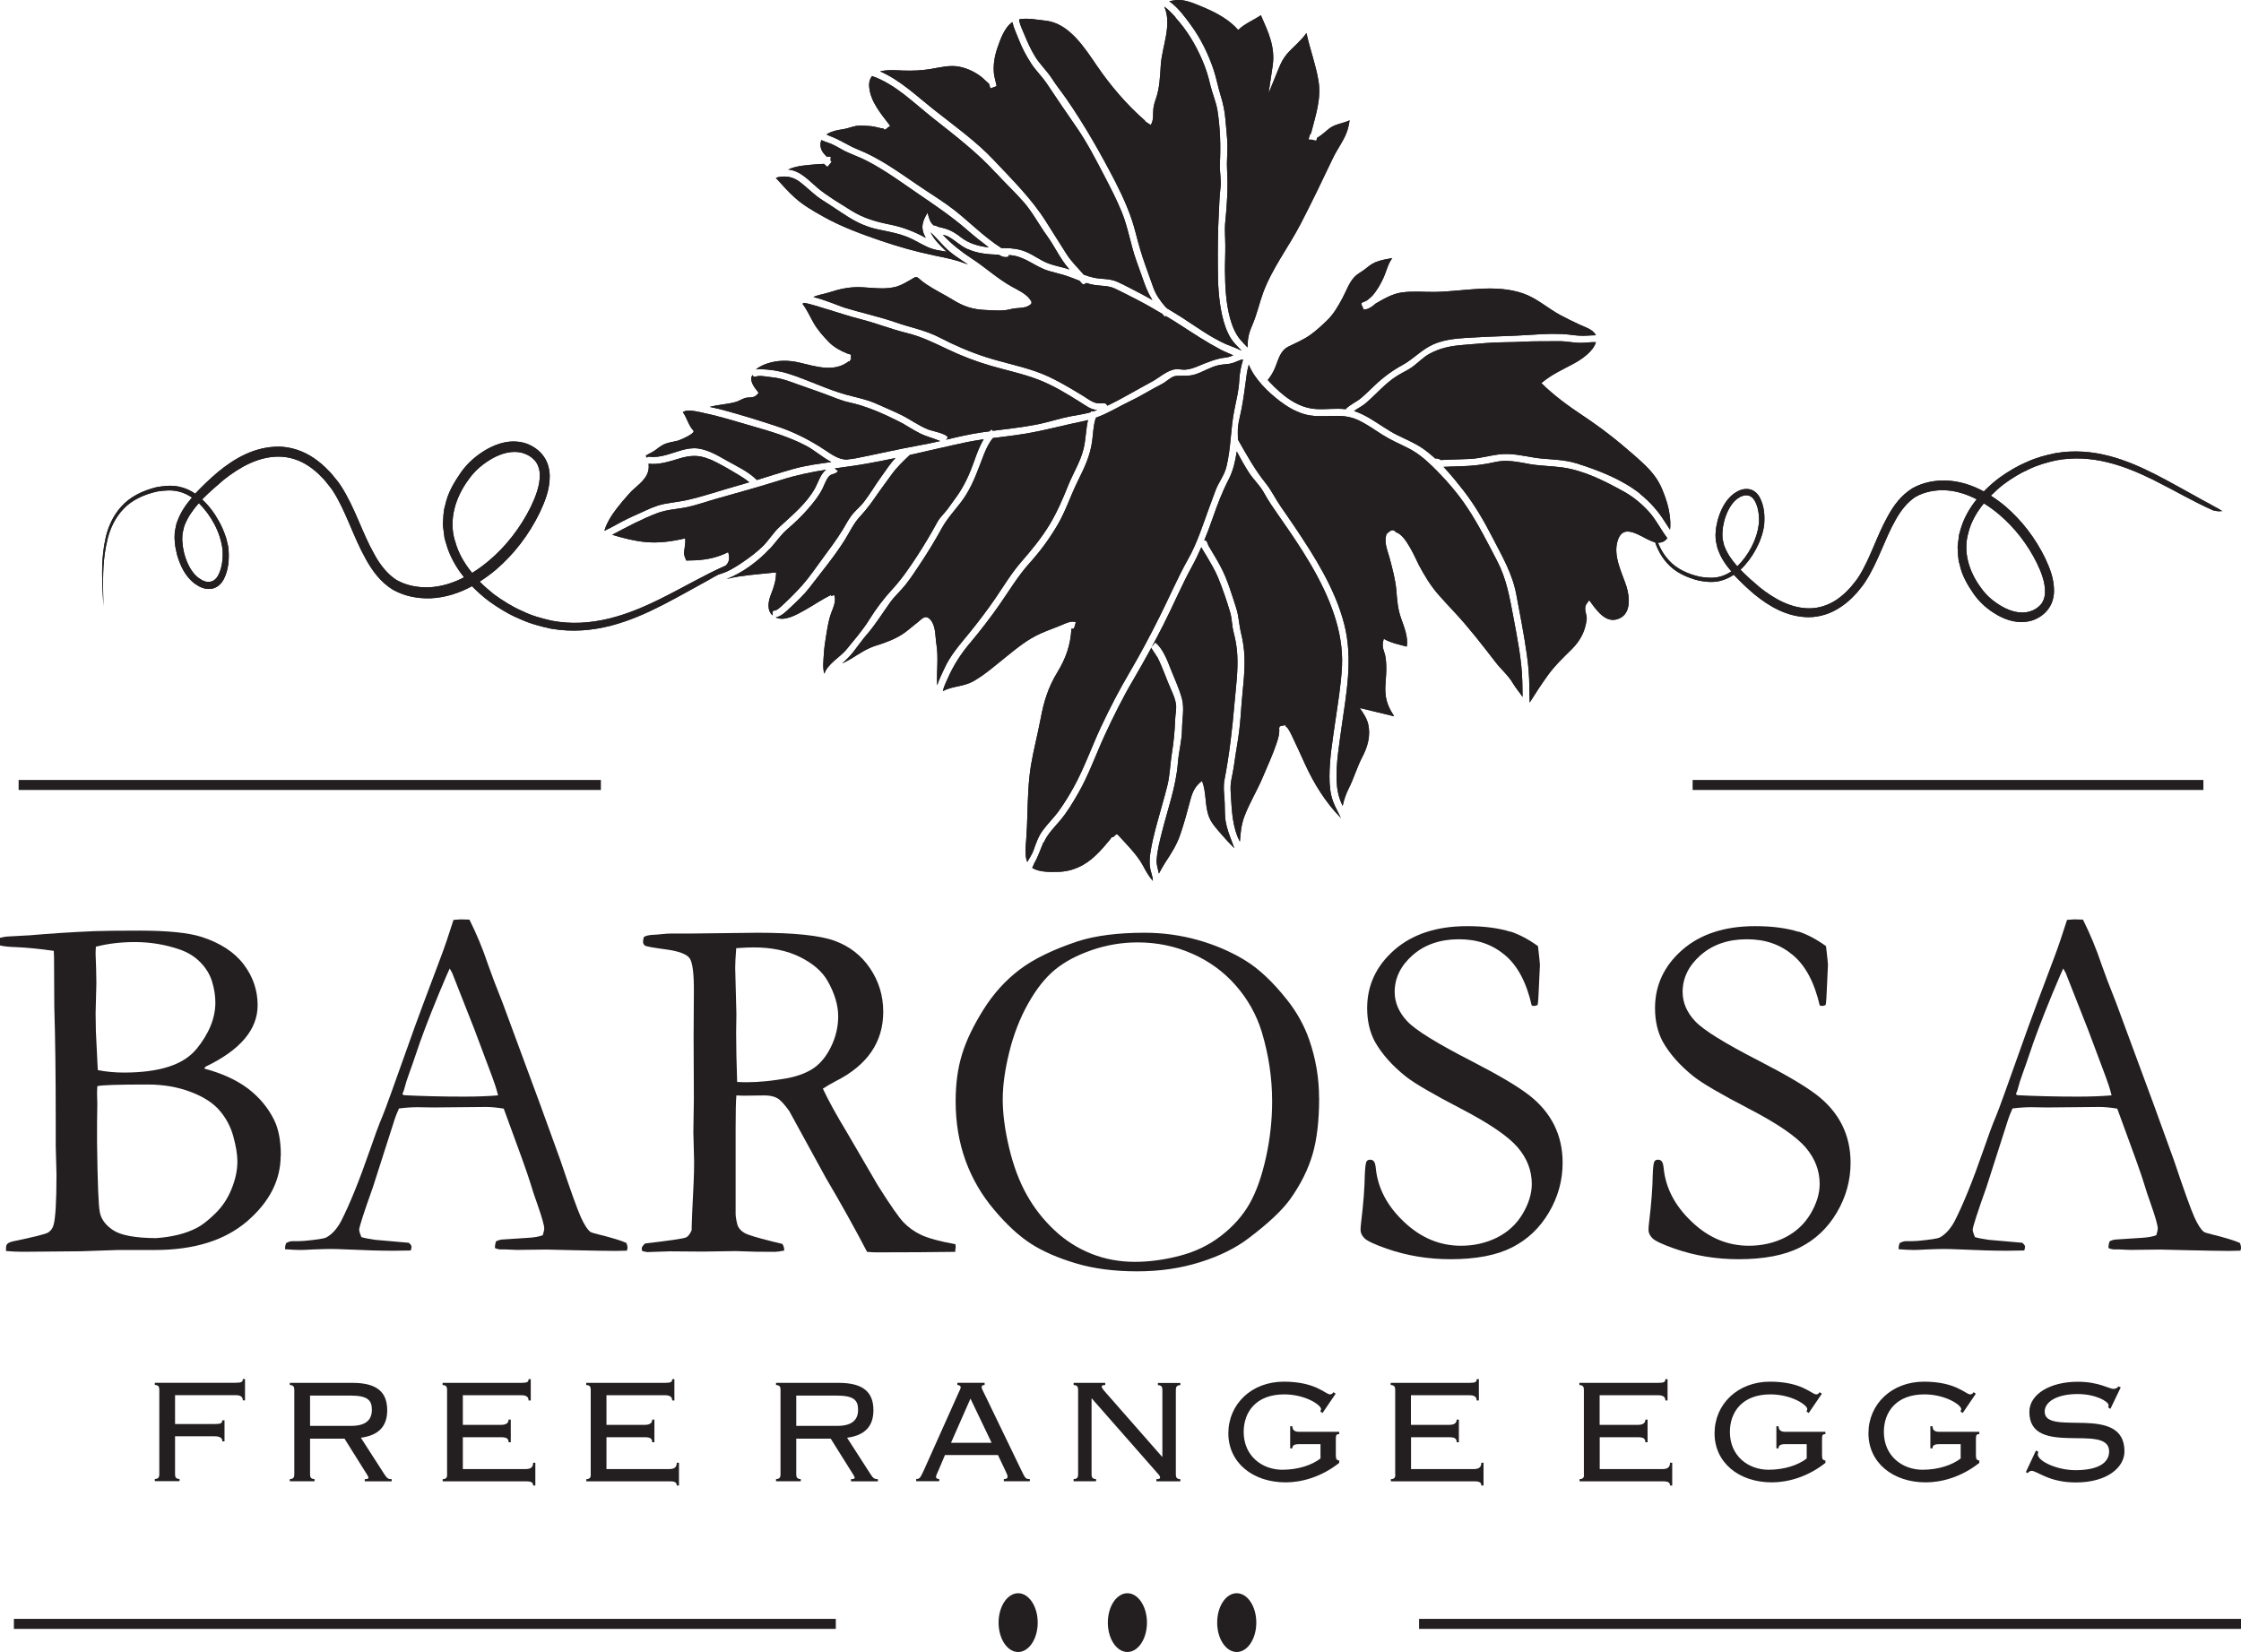 <?xml version="1.0" encoding="UTF-8"?>
<svg xmlns="http://www.w3.org/2000/svg" id="uuid-7f45989b-f5fd-4455-9d38-f1cabf7d1e23" viewBox="0 0 264.61 195.07">
  <defs>
    <style>.uuid-f527bbfc-cc07-47d9-a302-f07e4e4e5c80{fill:#231f20;}</style>
  </defs>
  <g id="uuid-310d8165-2fe7-4770-b8c4-6b2569263b3f">
    <path class="uuid-f527bbfc-cc07-47d9-a302-f07e4e4e5c80" d="M33.16,136.45c0-1.73-.26-3.13-.79-4.2-.72-1.46-1.75-2.69-3.09-3.71-1.34-1.01-3.06-1.8-5.16-2.36l.14-.22c4.1-1.96,6.16-4.38,6.16-7.26,0-1.77-.55-3.38-1.65-4.83-1.1-1.45-2.77-2.53-5-3.25-1.54-.48-3.96-.73-7.26-.73-2.43,0-4.21.02-5.34.06-2.82.12-5.37.29-7.64.49l-2.74.15c-.19.02-.46.07-.79.15v.9c.5.12,1.17.18,1.98.2,1.26.06,2.72.2,4.37.44l.03.73.03,5.85c.12,3.82.17,8.3.17,13.42v3.03c0,.19.02.94.06,2.24.02.45.03.82.03,1.11,0,3.22-.12,5.22-.35,6-.12.41-.34.7-.66.89-.32.18-1.7.53-4.13,1.03-.33.08-.55.18-.67.3-.1.1-.15.27-.15.51v.33c.66.06,1.33.09,2.01.09s2.94-.02,6.82-.06l4.4-.15h4.35c4.63,0,8.26-1.13,10.9-3.4,2.63-2.27,3.95-4.85,3.95-7.75h0ZM23.18,123.88c-1.5,1.85-4.36,2.77-8.56,2.77-1.07,0-2.09-.1-3.07-.29l-.03-.52-.2-4.11-.03-2.1.09-3.53c0-.58-.01-1.17-.03-1.75-.04-.91-.06-1.47-.06-1.66s0-.5.03-.9c1.42-.37,2.96-.55,4.62-.55,1.77,0,3.51.28,5.2.85.99.33,1.83.84,2.5,1.52.67.68,1.14,1.44,1.4,2.29.26.85.39,1.68.39,2.49,0,1.83-.75,3.67-2.25,5.51h0ZM28.03,137.13c0,1.05-.23,2.14-.69,3.27-.46,1.13-1.1,2.1-1.93,2.9-.83.81-1.55,1.37-2.15,1.68-1.3.68-2.92,1.09-4.85,1.22-2.46-.02-4.13-.33-5.04-.93-.91-.6-1.44-1.32-1.59-2.16-.16-.84-.26-3.54-.32-8.11v-2.48l.03-2.19-.03-1.08c0-.21,0-.54.03-.99.43-.14,2.42-.2,5.96-.2,1.83,0,3.51.29,5.03.86,1.52.57,2.66,1.3,3.43,2.19.77.89,1.32,1.91,1.64,3.08.32,1.17.48,2.15.48,2.95h0Z"></path>
    <path class="uuid-f527bbfc-cc07-47d9-a302-f07e4e4e5c80" d="M74.09,147.28c0-.12-.04-.28-.12-.5-.35-.17-.97-.39-1.87-.64-.25-.08-.7-.19-1.33-.35-.63-.15-1-.27-1.09-.35-.33-.27-.69-.83-1.08-1.68-.39-.85-1.21-3.12-2.45-6.81l-2.36-6.51-4.43-11.99c-.8-2-1.37-3.51-1.72-4.52-.64-1.91-1.38-3.68-2.21-5.34l-1.02-.03-.86.06c-.58,1.83-1.08,3.29-1.49,4.37-1.63,4.32-2.66,7.08-3.09,8.28l-2.74,7.67c-.45,1.28-.91,2.51-1.4,3.67-.16.37-.53,1.42-1.14,3.15-1.26,3.64-2.4,6.45-3.41,8.43-.49.91-1.07,1.56-1.75,1.93-.27.14-1.16.27-2.65.41-.33.02-.56.03-.7.03h-.67c-.21,0-.46.08-.73.23-.08.23-.12.42-.12.55v.17c.74.06,1.34.09,1.81.09.29,0,.77-.02,1.43-.06,1.01-.04,1.72-.06,2.13-.06s1.09.02,2.04.06c2.06.1,3.87.15,5.42.15.47,0,1.14-.01,2.01-.03.06-.19.09-.34.09-.44,0-.14-.11-.29-.32-.47l-3.97-.35c-.68-.1-1.23-.2-1.63-.32-.17-.41-.26-.7-.26-.87,0-.31.54-1.99,1.63-5.05l2.57-8.02c.08-.25.24-.67.5-1.25.8-.1,1.53-.15,2.19-.15l1.84.03,6.24-.06c.6,0,1.3.07,2.1.2,1.81,4.89,2.84,7.77,3.1,8.65.26.88.57,1.8.92,2.78.51,1.46.76,2.37.76,2.72,0,.18-.06.44-.17.79-.41.17-1.01.28-1.81.32l-3.06.2c-.19.02-.41.09-.64.2-.1.25-.14.52-.14.79.17.1.37.15.58.17h.64c.18,0,.38.01.63.03.24.02.48.03.72.03l3.53-.04,2.92.07c2.51.06,4.26.09,5.25.09.25,0,.69-.01,1.31-.03.06-.19.09-.34.09-.44h0ZM58.81,129.34c-1.15.1-2.48.15-4,.15-2.66,0-5.04-.06-7.12-.17l-.18-.12c.14-.31.24-.62.31-.92.07-.3.24-.83.51-1.58.27-.75.54-1.5.79-2.26.55-1.69,1.44-4.05,2.69-7.08.74-1.77,1.17-2.77,1.29-3l.29.52,2.65,6.73c.14.35.83,2.22,2.1,5.6.25.66.48,1.37.67,2.13h0Z"></path>
    <path class="uuid-f527bbfc-cc07-47d9-a302-f07e4e4e5c80" d="M112.85,147.39c0-.12-.01-.27-.03-.47-1.91-.35-3.26-.72-4.07-1.11-.81-.39-1.49-.88-2.06-1.47-.56-.59-1.59-2.06-3.06-4.4l-3.7-6.35c-1.19-1.96-2.11-3.64-2.77-5.04.37-.25.87-.54,1.51-.88,3.75-1.89,5.62-4.62,5.62-8.2,0-1.89-.52-3.59-1.55-5.12-1.03-1.53-2.42-2.61-4.16-3.25-1.74-.64-4.78-.96-9.12-.96l-7.67.09h-2.39c-.39,0-.8.02-1.24.07-.44.05-.71.07-.8.07-.7.02-1.15.12-1.34.29-.06.21-.09.39-.09.53,0,.21.08.37.23.47.15.1.98.25,2.48.45,1.5.2,2.43.55,2.78,1.03.36.49.53,1.84.51,4.05l-.03,5.25.03,7.32-.06,3.93.09,3.47c0,.82-.02,1.65-.06,2.51-.15,3.03-.23,4.79-.23,5.27v.32c-.21.49-.45.78-.7.87-.37.14-1.96.37-4.79.7-.27.23-.41.44-.41.61l.06.29.58.12c1.59-.06,2.48-.09,2.65-.09l3.87.03,3.96-.06c.23,0,.53.01.9.03.72.04,1.95.06,3.7.06.21,0,.58-.05,1.11-.15,0-.33-.08-.59-.23-.79l-1.2-.29c-1.81-.45-2.9-.78-3.28-1.01-.38-.22-.65-.52-.8-.89-.18-.66-.25-1.18-.23-1.54v-9.98c0-1.92.03-3.2.09-3.82l.82.03,2.48-.03c.62,0,1.12.1,1.5.31.38.2.86.72,1.44,1.53l4.32,7.89c1.87,3.17,3.49,6.09,4.87,8.74.45.04.8.06,1.05.06,3.58,0,6.7-.02,9.36-.06.02-.17.03-.32.03-.44h0ZM96.17,126.06c-.8.57-1.84.98-3.12,1.24-1.83.33-3.44.49-4.84.49-.25,0-.64,0-1.17-.03-.08-2.35-.12-4.28-.12-5.79l.03-2.24-.14-5.44c0-.54.04-1.32.12-2.33.84-.06,1.52-.09,2.04-.09,2.14,0,3.97.38,5.5,1.14s2.61,1.7,3.25,2.82c.84,1.48,1.25,2.87,1.25,4.19,0,1.2-.27,2.37-.8,3.49-.54,1.13-1.2,1.97-2,2.55h0Z"></path>
    <path class="uuid-f527bbfc-cc07-47d9-a302-f07e4e4e5c80" d="M155.75,129.64c0-2.35-.39-4.64-1.16-6.86-.59-1.69-1.46-3.26-2.62-4.72-1.67-2.11-3.33-3.68-5-4.69-1.67-1.01-3.52-1.81-5.56-2.38-2.04-.57-4.13-.85-6.26-.85-3.17,0-5.79.34-7.86,1-2.95.98-5.25,2.1-6.92,3.37-1.67,1.27-3.09,2.85-4.27,4.74-1.18,1.89-2.02,3.64-2.51,5.26-.5,1.62-.75,3.46-.75,5.53,0,2.52.39,4.84,1.16,6.98.77,2.13,1.9,4.08,3.4,5.85,1.49,1.77,2.94,3.1,4.36,4.01,1.41.9,3.17,1.67,5.29,2.3,2.11.63,4.52.94,7.22.94s5.14-.36,7.43-1.08c2.3-.72,4.22-1.67,5.76-2.85,2.32-1.75,3.95-3.29,4.91-4.63,1.22-1.73,2.09-3.47,2.61-5.24.52-1.77.78-3.99.78-6.67h0ZM150.21,130.04c0,2.21-.24,4.43-.73,6.64-.49,2.21-1.13,4.03-1.93,5.44-.8,1.41-1.91,2.67-3.34,3.78-1.42,1.11-3.05,1.9-4.89,2.38-1.84.48-3.61.72-5.32.72-1.83,0-3.54-.32-5.15-.96-1.6-.64-3.05-1.56-4.34-2.77-1.29-1.21-2.38-2.59-3.26-4.16-.88-1.56-1.58-3.41-2.09-5.55-.51-2.13-.76-4.04-.76-5.73s.25-3.45.76-5.55c.51-2.09,1.25-4.01,2.22-5.74.97-1.74,2.03-3.08,3.17-4.02,1.14-.94,2.59-1.72,4.36-2.33,1.77-.61,3.57-.91,5.42-.91,2.27,0,4.42.44,6.43,1.33,2.01.88,3.73,2.13,5.15,3.75,1.42,1.62,2.45,3.45,3.08,5.5.81,2.7,1.22,5.43,1.22,8.2h0Z"></path>
    <path class="uuid-f527bbfc-cc07-47d9-a302-f07e4e4e5c80" d="M178.38,110.03c-1.44-.45-3.15-.67-5.13-.67-3.6,0-6.47.94-8.61,2.81-2.14,1.88-3.21,4.17-3.21,6.87,0,1.5.3,2.81.9,3.94.82,1.46,2.04,2.84,3.67,4.14,1.01.8,3.19,2.07,6.53,3.81,3.35,1.74,5.57,3.26,6.68,4.56,1.11,1.3,1.66,2.74,1.66,4.32,0,1.15-.37,2.33-1.09,3.54-.73,1.22-1.74,2.14-3.03,2.79-1.29.64-2.71.96-4.24.96-2.51,0-4.75-.94-6.74-2.83-2-1.89-3.11-4.02-3.33-6.42-.04-.35-.11-.59-.22-.72-.11-.13-.25-.19-.42-.19-.21,0-.36.07-.44.2-.1.16-.17.69-.21,1.61-.02,1.48-.16,3.36-.44,5.66-.04.33-.06.6-.06.82,0,.35.16.68.47.99s1.18.72,2.6,1.22c2.41.84,4.93,1.25,7.55,1.25,3.01,0,5.43-.46,7.26-1.39,1.83-.92,3.28-2.3,4.36-4.13,1.08-1.83,1.62-3.79,1.62-5.87,0-1.65-.34-3.15-1.02-4.5-.68-1.34-1.69-2.53-3.03-3.55-1.34-1.02-3.57-2.34-6.68-3.94-4.08-2.09-6.62-3.66-7.61-4.71-.99-1.05-1.49-2.21-1.49-3.47,0-1.65.71-3.1,2.13-4.35,1.42-1.24,3.24-1.87,5.45-1.87s3.95.62,5.44,1.87c1.49,1.24,2.54,3.23,3.16,5.95l.26.06c.12,0,.26-.04.44-.12.06-.31.11-1.02.15-2.13l.12-2.6c0-.19-.08-.93-.23-2.22-1.11-.8-2.19-1.37-3.24-1.72h0Z"></path>
    <path class="uuid-f527bbfc-cc07-47d9-a302-f07e4e4e5c80" d="M212.37,110.03c-1.44-.45-3.15-.67-5.13-.67-3.6,0-6.47.94-8.61,2.81-2.14,1.88-3.21,4.17-3.21,6.87,0,1.5.3,2.81.9,3.94.82,1.46,2.04,2.84,3.67,4.14,1.01.8,3.19,2.07,6.53,3.81,3.35,1.74,5.57,3.26,6.68,4.56,1.11,1.3,1.66,2.74,1.66,4.32,0,1.15-.37,2.33-1.09,3.54-.73,1.22-1.74,2.14-3.03,2.79-1.29.64-2.71.96-4.24.96-2.51,0-4.76-.94-6.74-2.83-2-1.89-3.11-4.02-3.33-6.42-.04-.35-.11-.59-.22-.72-.11-.13-.25-.19-.42-.19-.21,0-.36.07-.44.2-.1.16-.17.69-.2,1.61-.02,1.48-.16,3.36-.44,5.66-.04.33-.06.6-.06.82,0,.35.16.68.47.99.31.31,1.18.72,2.6,1.22,2.41.84,4.93,1.25,7.55,1.25,3.01,0,5.43-.46,7.26-1.39,1.83-.92,3.28-2.3,4.36-4.13,1.08-1.83,1.62-3.79,1.62-5.87,0-1.65-.34-3.15-1.02-4.5-.68-1.34-1.69-2.53-3.03-3.55-1.34-1.02-3.57-2.34-6.68-3.94-4.08-2.09-6.62-3.66-7.61-4.71-.99-1.05-1.49-2.21-1.49-3.47,0-1.65.71-3.1,2.13-4.35,1.42-1.24,3.24-1.87,5.45-1.87s3.95.62,5.44,1.87c1.49,1.24,2.54,3.23,3.17,5.95l.26.06c.12,0,.26-.04.44-.12.06-.31.11-1.02.15-2.13l.12-2.6c0-.19-.08-.93-.23-2.22-1.11-.8-2.19-1.37-3.24-1.72h0Z"></path>
    <path class="uuid-f527bbfc-cc07-47d9-a302-f07e4e4e5c80" d="M264.61,147.28c0-.12-.04-.28-.12-.5-.35-.17-.97-.39-1.87-.64-.25-.08-.7-.19-1.33-.35-.63-.15-1-.27-1.09-.35-.33-.27-.69-.83-1.08-1.68-.39-.85-1.21-3.12-2.45-6.81l-2.36-6.51-4.43-11.99c-.8-2-1.37-3.51-1.72-4.52-.64-1.91-1.38-3.68-2.21-5.34l-1.02-.03-.86.06c-.58,1.83-1.08,3.29-1.49,4.37-1.63,4.32-2.66,7.08-3.09,8.28l-2.74,7.67c-.45,1.28-.91,2.51-1.4,3.67-.16.37-.53,1.42-1.14,3.15-1.26,3.64-2.4,6.45-3.41,8.43-.49.91-1.07,1.56-1.75,1.93-.27.14-1.16.27-2.65.41-.33.02-.56.03-.7.03h-.67c-.21,0-.46.08-.73.23-.08.23-.12.42-.12.55v.17c.74.06,1.34.09,1.81.09.29,0,.77-.02,1.43-.06,1.01-.04,1.72-.06,2.13-.06s1.09.02,2.04.06c2.06.1,3.87.15,5.42.15.47,0,1.14-.01,2.01-.03.06-.19.09-.34.09-.44,0-.14-.11-.29-.32-.47l-3.97-.35c-.68-.1-1.23-.2-1.63-.32-.17-.41-.26-.7-.26-.87,0-.31.54-1.99,1.63-5.05l2.57-8.02c.08-.25.24-.67.5-1.25.8-.1,1.53-.15,2.19-.15l1.84.03,6.24-.06c.6,0,1.3.07,2.1.2,1.81,4.89,2.84,7.77,3.1,8.65.26.88.57,1.8.92,2.78.51,1.46.76,2.37.76,2.72,0,.18-.06.44-.17.79-.41.17-1.01.28-1.81.32l-3.06.2c-.19.02-.41.09-.64.2-.1.25-.14.52-.14.79.17.1.37.15.58.17h.64c.18,0,.38.01.63.03.24.02.48.03.72.03l3.53-.04,2.92.07c2.51.06,4.26.09,5.25.09.25,0,.69-.01,1.31-.03.06-.19.09-.34.09-.44h0ZM249.33,129.34c-1.15.1-2.48.15-4,.15-2.66,0-5.04-.06-7.12-.17l-.18-.12c.14-.31.24-.62.31-.92.07-.3.24-.83.51-1.58.27-.75.54-1.5.79-2.26.55-1.69,1.44-4.05,2.69-7.08.74-1.77,1.17-2.77,1.29-3l.29.52,2.65,6.73c.14.35.83,2.22,2.1,5.6.25.66.48,1.37.67,2.13h0Z"></path>
    <path class="uuid-f527bbfc-cc07-47d9-a302-f07e4e4e5c80" d="M32.99,53.92c1.22.02,2.46.42,3.54,1.17.54.37,1.06.82,1.51,1.31.24.22.46.51.69.8l.34.43c.08.09.19.27.28.4,1.5,2.35,2.33,5.28,3.84,7.98.76,1.36,1.7,2.7,3.21,3.63,1.39.78,2.94,1.05,4.42,1.01,1.78-.08,3.42-.62,4.91-1.43.66.67,1.36,1.29,2.07,1.82,1.14.81,2.31,1.52,3.54,2.03,1.2.56,2.52.91,3.7,1.16,2.54.45,4.94.21,7.14-.36,2.2-.58,4.18-1.47,6.02-2.41,1.92-.99,3.7-2,5.41-2.94.96-.57,1.37-.72,2.36-1.31.13-.08,0-.48.13-.56.23-.13.21.14.46.02-.32.13-.5-.06-.82.09-2.7,1.19-4.8,2.48-7.9,4.02-1.84.9-3.79,1.74-5.93,2.26-2.12.52-4.46.7-6.77.25-1.23-.28-2.36-.59-3.5-1.15-1.15-.5-2.25-1.19-3.31-1.96-.58-.46-1.15-.96-1.69-1.5.67-.43,1.31-.9,1.92-1.41,2.15-1.85,3.89-4.12,5.17-6.74.61-1.31,1.2-2.7,1.18-4.39-.03-.84-.26-1.76-.93-2.53-.55-.64-1.36-1.13-2.14-1.33-1.62-.41-3.11.08-4.32.75-1.22.69-2.33,1.64-3.12,2.79-.79,1.15-1.53,2.38-1.83,3.83-.23.69-.22,1.46-.27,2.2,0,.37.08.75.12,1.13l.07.56.16.55c.42,1.54,1.19,2.9,2.15,4.08-1.29.67-2.68,1.11-4.14,1.18-1.29.04-2.65-.19-3.83-.86-1.02-.63-1.97-1.8-2.64-3.06-1.44-2.53-2.24-5.42-3.93-8.05-.12-.17-.2-.31-.35-.5l-.35-.43c-.23-.29-.45-.57-.74-.85-.54-.58-1.13-1.08-1.76-1.51-1.26-.86-2.75-1.34-4.16-1.35-2.86,0-5.24,1.41-7.17,3-.96.82-1.84,1.65-2.68,2.55-.57-.39-1.2-.67-1.85-.81-.96-.22-1.88-.1-2.73.05-1.68.42-3.12,1.14-4.14,2.28-1.01,1.11-1.57,2.44-1.85,3.67-.56,2.5-.41,4.59-.38,5.97.07,1.39.11,2.14.11,2.14,0,0-.01-.74-.04-2.13.01-1.38-.06-3.45.55-5.88.31-1.2.88-2.47,1.87-3.49.95-1.03,2.43-1.72,4.01-2.06.81-.12,1.67-.21,2.54.02.51.12,1.04.37,1.53.7-.7.81-1.33,1.71-1.72,2.78-.14.3-.18.64-.25.97l-.05.25c-.03.16-.01.18-.02.28l-.02.47c0,.32.06.69.09,1.03.06.34.14.66.21.99.37,1.27.97,2.57,2.1,3.41.59.41,1.17.68,1.91.6.7-.08,1.22-.59,1.5-1.13.56-1.09.65-2.3.57-3.47-.02-.28-.08-.63-.16-.89-.06-.27-.12-.54-.24-.83-.19-.57-.43-1.09-.7-1.59-.54-1-1.21-1.9-2-2.63l-.02-.02c.79-.81,1.68-1.57,2.54-2.31,1.87-1.48,4.1-2.77,6.57-2.74h0ZM53.72,63.88c-.78-2.57.1-5.23,1.62-7.27.74-1.06,1.71-1.86,2.81-2.49,1.09-.6,2.36-.96,3.53-.64.58.17,1.09.46,1.52.96.32.38.53,1,.54,1.62.02,1.27-.49,2.59-1.07,3.8-1.2,2.42-2.91,4.64-4.93,6.34-.63.53-1.29,1.02-1.99,1.45-.92-1.12-1.66-2.38-2.02-3.78h0ZM26.28,64.92c.07,1.03-.06,2.17-.52,3.02-.23.43-.58.72-1,.76h-.31c-.08,0-.21-.03-.36-.1l-.2-.07-.13-.09-.32-.2c-.84-.63-1.39-1.77-1.69-2.9-.06-.29-.13-.58-.17-.87-.01-.28-.07-.54-.06-.85l.02-.47.02-.19.05-.2c.07-.27.1-.56.22-.81.37-.93.96-1.76,1.65-2.54l.03.03c1.4,1.41,2.52,3.37,2.77,5.48h0Z"></path>
    <path class="uuid-f527bbfc-cc07-47d9-a302-f07e4e4e5c80" d="M195.45,63.1c.28,1.09.8,2.23,1.69,3.15.86.93,2.19,1.55,3.62,1.86.73.11,1.51.19,2.29-.01.46-.11.94-.33,1.38-.63-.63-.73-1.2-1.54-1.55-2.51-.12-.27-.16-.58-.23-.88l-.05-.22c-.02-.14,0-.16-.02-.25l-.02-.42c0-.29.05-.62.08-.93.05-.3.13-.59.19-.89.34-1.15.88-2.31,1.89-3.08.54-.37,1.06-.61,1.73-.54.63.07,1.1.54,1.35,1.02.51.99.59,2.07.51,3.13-.02.25-.08.57-.14.8-.06.25-.11.49-.22.75-.17.52-.39.98-.63,1.43-.49.9-1.09,1.71-1.8,2.38h-.02c.71.75,1.51,1.43,2.29,2.1,1.69,1.34,3.7,2.5,5.93,2.47,1.1-.02,2.21-.38,3.19-1.05.49-.34.96-.74,1.36-1.18.21-.2.42-.46.62-.72l.31-.39.25-.36c1.36-2.12,2.1-4.76,3.47-7.21.68-1.23,1.54-2.43,2.9-3.27,1.25-.7,2.65-.95,3.99-.91,1.61.07,3.08.56,4.43,1.29.59-.61,1.23-1.16,1.87-1.64,1.03-.73,2.09-1.37,3.19-1.83,1.09-.51,2.27-.82,3.34-1.04,2.29-.41,4.46-.19,6.44.33,1.98.52,3.77,1.33,5.43,2.17,1.74.89,3.34,1.81,4.88,2.65.87.51,1.24.65,2.13,1.18l.36.18c.2.12.35.24.58.35-.29-.12-.17.12-1.15-.12-2.44-1.08-4.33-2.24-7.12-3.63-1.66-.81-3.42-1.57-5.35-2.04-1.91-.47-4.02-.63-6.11-.22-1.11.25-2.13.54-3.16,1.04-1.04.45-2.03,1.07-2.98,1.77-.53.41-1.04.87-1.52,1.35.61.39,1.19.81,1.73,1.27,1.94,1.67,3.51,3.72,4.67,6.08.55,1.18,1.08,2.44,1.06,3.96-.02.76-.24,1.59-.84,2.28-.49.58-1.23,1.02-1.93,1.2-1.46.37-2.8-.07-3.9-.68-1.1-.62-2.1-1.48-2.82-2.52-.71-1.03-1.38-2.15-1.65-3.46-.21-.62-.19-1.32-.24-1.99,0-.34.07-.68.11-1.02l.06-.51.14-.5c.38-1.39,1.08-2.62,1.94-3.68-1.17-.6-2.42-1.01-3.74-1.07-1.17-.04-2.39.17-3.46.77-.92.57-1.78,1.63-2.39,2.76-1.3,2.28-2.02,4.89-3.55,7.26-.11.15-.18.28-.32.46l-.31.39c-.2.26-.4.51-.67.77-.49.53-1.01.97-1.59,1.36-1.14.78-2.48,1.21-3.76,1.22-2.58,0-4.72-1.28-6.47-2.71-.87-.74-1.66-1.49-2.42-2.3-.52.35-1.08.6-1.67.74-.87.2-1.7.09-2.46-.05-1.51-.38-2.82-1.02-3.73-2.05-.91-1-1.41-2.2-1.67-3.32M232.44,62.84c-.71,2.32.09,4.72,1.46,6.56.67.96,1.54,1.68,2.54,2.24.98.55,2.13.87,3.18.58.53-.15.99-.42,1.37-.86.29-.34.48-.9.48-1.46.02-1.15-.44-2.34-.97-3.43-1.08-2.18-2.62-4.18-4.45-5.72-.56-.48-1.17-.92-1.8-1.31-.83,1.01-1.49,2.14-1.82,3.41h0ZM207.69,61.91c.06-.93-.05-1.95-.47-2.73-.21-.39-.53-.65-.9-.69h-.28c-.08,0-.19.03-.32.09l-.19.06-.12.08-.29.18c-.75.57-1.25,1.6-1.53,2.62-.05.26-.12.52-.16.78-.01.26-.06.49-.06.77l.02.42v.17s.06.19.06.19c.06.25.09.5.2.73.33.84.86,1.59,1.49,2.29l.03-.03c1.26-1.27,2.27-3.04,2.5-4.94h0Z"></path>
    <path class="uuid-f527bbfc-cc07-47d9-a302-f07e4e4e5c80" d="M121.73,7.46c.56.86,1.31,1.57,1.88,2.42,1.15,1.74,2.34,3.47,3.53,5.19,1.25,1.81,2.25,3.77,3.27,5.72.73,1.41,1.46,2.81,2.06,4.29.74,1.83,1.03,3.8,1.69,5.66.33.93.67,1.87,1,2.8.25.69.55,1.31.91,1.89-.59-.33-1.17-.66-1.77-.96-.8-.41-1.6-.85-2.42-1.21-.89-.39-1.8-.27-2.73-.47-.4-.09-.79-.21-1.18-.35-.7-.82-1.49-1.56-2.07-2.49-.81-1.28-1.61-2.55-2.42-3.83-1.7-2.68-3.92-4.86-6.09-7.17-2.12-2.26-4.74-4.12-7.17-6.04-2.02-1.6-3.93-3.45-6.3-4.48.84-.22,1.92-.13,2.69-.1,1.1.04,2.18,0,3.26-.18,1.14-.19,2.32-.51,3.47-.26.97.21,1.87.65,2.64,1.27.09.07.55.52.81.75.05.18.09.35.15.53.25-.09.49-.18.74-.27,0,0-.07-.31-.14-.62h0s-.01-.02-.01-.02c-.07-.3-.14-.59-.15-.67-.14-1.09.04-2.2.4-3.23.33-.96.84-2.42,1.76-3.02.16.73.5,1.4.77,2.1.37.96.86,1.88,1.42,2.74h0Z"></path>
    <path class="uuid-f527bbfc-cc07-47d9-a302-f07e4e4e5c80" d="M117.62,20.44c1.06,1.17,2.22,2.24,3.26,3.43,1.07,1.24,1.82,2.7,2.78,4.02.91,1.26,1.52,2.69,2.56,3.86l.06.07c-.85-.29-1.75-.42-2.58-.75-.9-.36-1.67-.96-2.55-1.33-.78-.33-1.61-.44-2.45-.44-.15,0-.29,0-.44,0l-.04-.02c-1.05-.68-2.03-1.48-2.97-2.3-1.09-.95-2.17-1.92-3.35-2.76-1.2-.85-2.46-1.63-3.67-2.46-2.21-1.51-4.46-3.13-6.96-4.12-1.13-.45-2.13-1.17-3.27-1.57-.09-.03-.24-.11-.41-.19l.13-.09c.58-.32,1.18-.44,1.83-.53.55-.08,1.06-.32,1.6-.4.52-.07,1.09,0,1.62.03.53.03,1.04.24,1.57.3l.11.15.18-.13h.09s0-.06,0-.06c.13-.1.26-.19.39-.29-1.03-1.36-2.35-2.85-2.48-4.63-.04-.57.1-.97.35-1.25,2.77.97,4.94,3.2,7.2,4.98,2.58,2.04,5.22,4.05,7.43,6.49h0Z"></path>
    <path class="uuid-f527bbfc-cc07-47d9-a302-f07e4e4e5c80" d="M138.79,2.07c1.36,1.49,2.36,3.16,3.16,5.01.42.95.72,1.92.95,2.93.24,1.01.68,1.99.85,3.01.33,2.06.4,4.22.29,6.3-.05.95.19,1.9.07,2.85-.13,1.05-.14,2.08-.2,3.13-.12,2.11-.12,4.2-.11,6.31,0,1.85.09,3.74.49,5.56.22.98.53,1.97,1.07,2.82.33.52.81.96,1.24,1.42-.75-.38-1.61-.66-1.95-.82-1.8-.82-3.42-2.02-5.08-3.09-.58-.37-1.17-.72-1.76-1.08l-.22-.21c-.59-.68-1.11-1.41-1.41-2.26-.31-.87-.62-1.74-.93-2.6-.46-1.29-.83-2.58-1.17-3.91-.53-2.09-1.4-4.04-2.38-5.96-1.75-3.39-3.62-6.68-5.79-9.82-.57-.82-1.2-1.59-1.74-2.44-.58-.89-1.37-1.61-1.94-2.53-.54-.87-.93-1.78-1.32-2.71-.2-.47-.42-.95-.55-1.45l-.02-.25c.99-.19,2.19.07,3.11.16,2.78.29,4.62,3.21,6.05,5.3,1.63,2.39,3.53,4.61,5.71,6.52l-.02.05.25.16.11.11.02-.02.3.2c.29-.44.29-.98.29-1.48,0-.56.11-1.02.3-1.55.47-1.31.51-2.67.6-4.04.14-2.19,1.37-4.78.41-6.91.5.35.93.82,1.33,1.26h0Z"></path>
    <path class="uuid-f527bbfc-cc07-47d9-a302-f07e4e4e5c80" d="M99.43,17.67c.95.51,1.98.83,2.94,1.33,2.06,1.06,4,2.48,5.91,3.79,2.06,1.41,4.07,2.75,5.95,4.39.82.72,1.66,1.38,2.52,2.03-1.18-.13-2.33-.44-3.3-1.2-.83-.65-1.48-.98-2.51-1.18-.2-.04-.52-.26-.7-.21l-.23-.25c-.28-.35-.36-.83-.49-1.25-.63,1.05-.87,1.8-.21,2.97-1.29-.72-2.71-1.27-4.15-1.56-1.72-.34-3.21-.76-4.72-1.71-1.28-.82-2.72-1.64-3.88-2.61-1.03-.87-2.06-2.07-3.5-2.19.99-.47,2.26-.52,3.33-.62.09,0,.5-.03.89-.05.14.12.28.25.42.36.12-.14.23-.28.35-.42h.01s0-.02,0-.02l.14-.17-.13-.13c0-.15.01-.31.02-.47-.16,0-.32,0-.47,0-.2-.2-.38-.4-.42-.46-.36-.51-.41-1.05-.21-1.5.33.16.69.27,1.01.39.5.19.96.48,1.43.73h0Z"></path>
    <path class="uuid-f527bbfc-cc07-47d9-a302-f07e4e4e5c80" d="M193.67,58.31c-2.15-1.71-4.95-2.79-7.54-3.6-1.32-.41-2.7-.44-4.07-.56-1.32-.12-2.61-.49-3.94-.54-1.54-.07-3.01.51-4.55.58-.77.04-1.53.05-2.3.08-.38.01-.76.03-1.14.05-.19-.14-.44-.21-.67-.18-.49-.45-1-.87-1.52-1.22-.9-.61-1.91-1.03-2.89-1.51-1.12-.55-2.11-1.29-3.18-1.93-.62-.38-1.29-.72-1.99-.95.45-.33.98-.57,1.4-.94,1.21-1.04,2.26-2.3,3.62-3.17.65-.42,1.37-.71,1.98-1.18.65-.49,1.17-1.05,1.88-1.45,1.3-.72,2.63-.96,4.1-1.07,1.63-.13,3.3-.31,4.94-.31,1.32,0,2.64-.12,3.95-.11.78,0,1.56,0,2.34-.01.87-.01,1.7.2,2.56.19.59,0,1.2-.1,1.79-.08-.28,1.08-1.74,2.06-2.5,2.47-1.37.75-2.75,1.34-3.94,2.37,1.49,1.47,3.16,2.68,4.9,3.84,2.11,1.4,4.05,2.91,5.95,4.58.92.81,1.89,1.65,2.6,2.65.65.9,1.04,1.94,1.37,3,.2.64.52,2.1.37,3.24-.27-.41-.55-.83-.6-.92-.78-1.26-1.78-2.38-2.94-3.31h0Z"></path>
    <path class="uuid-f527bbfc-cc07-47d9-a302-f07e4e4e5c80" d="M147.89,38.34c-.26.59-.48,1.18-.54,1.82-.03.26-.02.56-.04.87-.28-.3-.58-.59-.84-.9-.62-.74-.98-1.64-1.23-2.56-.49-1.8-.58-3.71-.6-5.57-.01-.99.05-1.98.04-2.97,0-.97-.1-1.9,0-2.87.2-2,.34-4.06.21-6.06-.06-.96.05-1.92.04-2.89-.02-1.02-.15-2.03-.23-3.05-.08-1.04-.28-1.95-.59-2.95-.31-.99-.49-2.02-.82-3-.63-1.87-1.54-3.72-2.71-5.3-.57-.78-1.49-2.06-2.52-2.76.51-.11,1.02-.21,1.57-.12.93.14,1.84.57,2.7.93,1.4.6,2.87,1.42,3.87,2.58.78-.76,1.79-1.14,2.68-1.74.89,2.02,1.72,3.75,1.39,5.99-.16,1.08-.32,2.15-.48,3.23.4-.98.8-1.97,1.2-2.95.27-.65.52-1.17.99-1.72.74-.84,1.65-1.53,2.28-2.45.41,1.9,1.1,3.7,1.42,5.63.36,2.16-.35,4.13-.87,6.19-.18.18-.21.43-.3.74.12.04.25.05.38.03.21.07.46.14.55.1l.08-.32c.56-.31,1.12-.86,1.48-1.13.68-.5,1.6-.58,2.36-.93-.05.32-.11.64-.19.95-.35,1.28-1.24,2.36-1.8,3.55-1.23,2.59-2.47,5.17-3.79,7.72-1.41,2.72-3.37,5.25-4.43,8.13-.46,1.25-.73,2.56-1.27,3.79h0Z"></path>
    <path class="uuid-f527bbfc-cc07-47d9-a302-f07e4e4e5c80" d="M101.57,37.68c1.85.46,3.62,1.18,5.46,1.63,1.76.43,3.21,1.15,4.83,1.92,1.66.79,3.37,1.45,5.13,1.96,1.9.55,3.84.95,5.69,1.67,1.72.67,3.39,1.69,4.94,2.67.58.36,1.17.83,1.88.88h.05s-.06.03-.06.03c-.15.06-.32.11-.48.16l-.16-.08-.07.16c-.8.23-1.62.33-2.43.49-1.24.24-2.45.65-3.7.91-1.79.37-3.6.55-5.41.79l-.18-.17-.22.23c-.32.04-.64.08-.96.13-1.41.21-2.79.53-4.17.86l.2-.23c-.07-.49-1.89-.8-2.3-.97-1.14-.45-2.12-1.19-3.21-1.73-.96-.47-1.95-.88-2.93-1.32-1.16-.52-2.36-.73-3.58-1.07-2.31-.64-4.52-1.76-6.82-2.48-1.05-.33-2.24-.51-3.34-.53-.1,0-.28.01-.48.04.4-.34.94-.58,1.38-.72,1.23-.4,2.49-.39,3.74-.1,1.98.46,4.12,1.2,5.85-.15l.12.04.04-.18.15-.13-.09-.11.03-.13c.08-.38-.08-.27-.44-.41-.76-.3-1.59-.76-2.16-1.35-.7-.72-1.39-1.5-1.87-2.38-.4-.73-.75-1.48-1.24-2.14l.14-.11c.86.12,1.76.47,2.58.7,1.37.4,2.7.87,4.08,1.21h0Z"></path>
    <path class="uuid-f527bbfc-cc07-47d9-a302-f07e4e4e5c80" d="M83.1,48.77c2.01.41,3.9,1.03,5.87,1.59,2.11.6,4.25,1.25,6.2,2.27.99.52,1.95,1.38,2.99,1.93-1.51.2-3.02.4-4.51.82-1.43.4-2.85.86-4.28,1.3-1.01-1-2.31-1.59-3.54-2.28-1.08-.61-2.14-1.26-3.39-1.44-1.31-.18-2.61.46-3.84.78-.63.17-1.28.27-1.93.19-.15-.02-.24.03-.29.12l-.13-.23c.24-.19.53-.3.79-.45.43-.24.78-.6,1.22-.83.56-.3,1.2-.36,1.8-.51.22-.06,2.13-.87,1.81-1.19-.57-.58-.75-1.5-1.25-2.18l.37-.16c.7-.08,1.43.12,2.11.26h0Z"></path>
    <path class="uuid-f527bbfc-cc07-47d9-a302-f07e4e4e5c80" d="M89.5,44.4c.55-.03,1.1.09,1.66.15,1.06.1,2.03.47,3.02.83,1.03.37,2.07.73,3.1,1.1,1.01.36,1.97.82,3.02,1.04,2.02.44,3.95,1.3,5.79,2.22.86.43,1.65.99,2.51,1.42.78.39,1.62.58,2.41.92-.78.18-1.57.35-2.36.49-2.51.45-5,1.03-7.51,1.53-.22.04-.43.07-.65.11-.13-.04-.31.06-.55.06-.96-.02-1.81-.65-2.58-1.16-1.8-1.19-3.69-2.14-5.75-2.81-2.1-.69-4.26-1.36-6.4-1.93-.46-.12-.94-.22-1.42-.32.29-.06.57-.14.87-.19.73-.12,1.46-.19,2.17-.38.46-.12.94-.5,1.42-.53.43-.03.8,0,1.13-.34.28-.28.18-.21-.02-.51-.34-.41-.68-.92-.66-1.47l.02-.12.18-.24c.02.38.32.16.58.15h0Z"></path>
    <path class="uuid-f527bbfc-cc07-47d9-a302-f07e4e4e5c80" d="M83.74,54.2c1.21.51,2.41,1.25,3.54,1.92.42.25.82.52,1.19.83-.41.12-.83.25-1.24.36-2.11.58-4.22,1.34-6.35,1.79-1.07.22-2.19.28-3.23.61-.94.3-1.85.79-2.76,1.18-.99.43-1.94.96-2.89,1.48-.11.06-.4.17-.64.31.29-.96.83-1.82,1.44-2.61.45-.58.93-1.16,1.43-1.71.75-.89,1.96-1.51,2.3-2.7.08-.29.09-.6.05-.9,1.2.13,2.35-.23,3.5-.58,1.34-.41,2.36-.52,3.67.04h0Z"></path>
    <path class="uuid-f527bbfc-cc07-47d9-a302-f07e4e4e5c80" d="M111.34,27.73c.23.05.46.11.67.23.78.43,1.38,1.07,2.21,1.44,1.24.55,2.44.63,3.7.68.4.24.83.38,1.22.19l-.07-.14h.22c1.75.13,2.96,1.41,4.59,1.87.89.26,1.76.44,2.63.78.32.12.63.25.95.37l.25.28c.19.24.35.14.54-.02.33.1.65.19.99.24.84.13,1.65.06,2.44.44.85.41,1.69.84,2.53,1.27,1.03.53,2.04,1.11,3.03,1.7l.29.35.11-.1c.57.34,1.14.68,1.7,1.05,1.58,1.02,3.13,2.05,4.8,2.93.48.25.99.44,1.49.67-.29.11-.57.22-.86.25-1.24.14-2.23.59-3.37,1.05-.46.19-.95.36-1.45.39-.38.02-.75-.08-1.12-.05-.98.08-1.99,1.03-2.84,1.48-1.73.92-3.45,1.97-5.23,2.82l-.15-.2c-.19-.14-.46-.05-.86-.07-.73-.03-1.32-.56-1.92-.92-1.76-1.06-3.56-2.16-5.5-2.84-1.91-.67-3.91-1.06-5.84-1.68-1.92-.61-3.77-1.41-5.56-2.34-1.65-.86-3.38-1.16-5.12-1.77-2-.69-4.06-1.13-6.09-1.75-.48-.15-2.29-.92-3.68-1.26.56-.26,1.22-.34,1.81-.53,1.36-.44,2.54-.7,3.98-.62,1.35.07,2.88.31,4.19-.13.55-.19,1.05-.5,1.55-.78.37-.21.57-.45.9-.15.3.27.61.51.94.73,1.01.68,2.12,1.2,3.15,1.84,1.23.76,2.32,1.11,3.77,1.17,1.11.05,2.11.17,3.2-.14.49-.12,1.47-.04,1.96-.38l.17-.11c.16-.12.16-.23.11-.35v-.13s-.06,0-.06,0l-.08-.12c-.45-.67-1.48-1.15-2.17-1.53-1.69-.94-3.05-2.22-4.66-3.27-1.3-.85-2.41-1.72-3.46-2.83h0Z"></path>
    <path class="uuid-f527bbfc-cc07-47d9-a302-f07e4e4e5c80" d="M180.58,81.11c-.01-1.27-.11-2.52-.29-3.78-.33-2.39-.81-4.76-1.25-7.13-.46-2.48-1.67-4.51-2.81-6.73-1.01-1.97-2.13-3.89-3.5-5.64-.7-.89-1.46-1.83-2.28-2.7.66-.04,1.32-.05,1.98-.07,1.44-.04,2.75-.19,4.15-.51,1.28-.29,2.6-.02,3.87.22,1.34.25,2.71.24,4.06.43,2.53.36,4.9,1.57,7.11,2.78,1.14.62,2.09,1.39,2.98,2.34.91.97,1.47,2.18,2.27,3.22-.25.36-.63.58-1.21.54-1.39-.11-3.86-2.74-4.65-.24-.57,1.8.49,3.72,1.03,5.39.44,1.38.59,3.53-1.24,3.93-1.41.31-2.44-1.33-3.15-2.28-.14.2-.33.4-.42.63-.2.56.19,1.11.12,1.66-.2,1.42-.74,2.46-1.75,3.48-1.02,1.01-2.04,1.97-2.88,3.15-.73,1.02-1.43,2.09-2.1,3.16v-.03c-.03-.6-.03-1.2-.04-1.79h0Z"></path>
    <path class="uuid-f527bbfc-cc07-47d9-a302-f07e4e4e5c80" d="M94.43,21.48c.93.69,1.7,1.55,2.69,2.16,1.03.64,2.01,1.34,3.04,1.98,1.08.68,2.23,1.2,3.48,1.46,1.26.27,2.48.47,3.68.98.96.41,1.88,1.07,2.88,1.36.51.15,1.05.2,1.57.3-.71-.7-1.46-1.37-1.89-2.29.54.51,1.04,1.07,1.56,1.62.83.89,1.85,1.51,2.85,2.17-.16-.05-.32-.1-.48-.16-1.12-.42-2.27-.64-3.44-.88-2.19-.45-4.33-1.06-6.44-1.78-2.33-.8-4.65-1.65-6.8-2.87-1.12-.63-2.24-1.27-3.2-2.12-.84-.74-1.57-1.58-2.32-2.4l.26-.09c.96-.19,1.77-.03,2.57.56h0Z"></path>
    <path class="uuid-f527bbfc-cc07-47d9-a302-f07e4e4e5c80" d="M81.05,59.9c1.28-.27,2.52-.73,3.79-1.08,2.45-.69,4.89-1.36,7.32-2.13,1.79-.57,3.57-.94,5.39-1.23-.66.48-.94,1.5-1.3,2.16-1.01,1.84-2.71,3.21-4.22,4.61-.72.67-1.22,1.52-1.9,2.21-.75.75-1.63,1.4-2.5,1.99-.85.58-1.72,1.11-2.72,1.39-.3.08-.63.14-.97.21.47-.29.95-.56,1.39-.91.74-.57.91-1.07.65-1.92-1.23.62-2.47.89-3.85.96-.37.02-.73.03-1.1.03-.12-.31-.29-.64-.26-.98.06-.57.19-1.06.14-1.64-1.53.36-3.07.58-4.65.44-1.35-.12-2.67-.47-3.98-.86,1.75-.93,3.5-1.87,5.35-2.57,1.08-.41,2.28-.45,3.41-.68h0Z"></path>
    <path class="uuid-f527bbfc-cc07-47d9-a302-f07e4e4e5c80" d="M102.35,74.93c1.01-1.17,1.86-2.54,2.76-3.8.54-.75,1.24-1.36,1.81-2.08.59-.74,1.11-1.54,1.63-2.32.96-1.43,1.86-2.91,2.69-4.42.77-1.4,2.02-2.55,2.86-3.93.92-1.5,1.45-3.12,2.09-4.75.27-.68.59-1.35,1.06-1.91,1.23-.15,2.46-.29,3.68-.49,2.42-.39,4.78-1.06,7.18-1.54l.36-.09c-.26,1.1-.25,2.27-.52,3.37-.38,1.57-1.2,2.82-1.8,4.3-.66,1.63-1.31,3.17-2.22,4.68-.98,1.62-2.14,3.01-3.38,4.44-1.14,1.32-2.04,2.82-3.02,4.26-1.01,1.47-2.09,2.89-3.22,4.27-1.06,1.29-2.14,2.53-2.83,4.07-.26.58-.61,1.25-.82,1.93-.09-1.6.17-3.24-.09-4.84-.15-.92-.05-2.14-.7-2.89-.61-.69-.99-.11-1.57.34-.58.44-1.12.95-1.73,1.35-.96.62-2.04,1.02-3.12,1.35-1.07.33-1.95.93-2.89,1.52-.36.22-.74.41-1.11.59.47-.43.92-.86,1.32-1.38.53-.68,1.03-1.39,1.59-2.05h0Z"></path>
    <path class="uuid-f527bbfc-cc07-47d9-a302-f07e4e4e5c80" d="M123.25,99.48c.45-1.03,1.27-1.81,1.98-2.66.78-.94,1.43-2.02,2.04-3.08,1.27-2.19,2.12-4.64,3.18-6.94,1.04-2.25,2.15-4.48,3.41-6.61,1.24-2.12,2.42-4.27,3.53-6.46,1.14-2.25,2.13-4.6,3.34-6.82.42-.76.78-1.52,1.12-2.3.18.37.43.72.62,1.05.47.83.98,1.63,1.34,2.51.55,1.32,1.03,2.75,1.44,4.12.23.77.2,1.6.41,2.37.24.91.4,1.84.44,2.78.09,1.84-.17,3.71-.33,5.55-.26,3.06-.61,6.09-1.19,9.11-.14.75-.06,1.4,0,2.15.07.9,0,1.85.14,2.74.13.79.43,1.6.72,2.34.05.13.16.46.3.82-.51-.51-1.01-1.04-1.48-1.59-.61-.71-1.29-1.4-1.58-2.31-.43-1.34-.23-2.73-.75-4.04-.8.6-1.13,1.29-1.38,2.26-.35,1.34-.72,2.68-1.16,3.99-.41,1.24-1.07,2.29-1.79,3.37-.28.43-.52.88-.76,1.32-.12-.53-.3-1.07-.27-1.55.06-1.12.35-2.22.62-3.3.68-2.74,1.67-5.4,1.89-8.22.1-1.35.48-2.64.49-3.99.01-1.18.3-2.47-.02-3.62-.31-1.15-.85-2.29-1.29-3.4-.4-1.03-.95-2.52-1.86-3.21-.16.21-.32.42-.48.62l.78,1.2c.62,1.25,1.04,2.56,1.61,3.83.23.51.45,1.04.54,1.6.09.6-.07,1.22-.09,1.82-.05,1.39-.17,2.66-.39,4.02-.21,1.27-.22,2.55-.53,3.8-.37,1.49-.82,2.96-1.22,4.45-.31,1.17-.63,2.37-.8,3.58-.09.65-.12,1.27.02,1.92.07.31.29.88.28,1.31-.48-.54-.83-1.17-1.17-1.81-.4-.75-.94-1.4-1.5-2.04-.47-.53-.95-1.04-1.43-1.56-.18-.2-.39.05-.58.26-.18-.1-.21.08-.41.32-.53.64-1.06,1.27-1.67,1.84-1.26,1.2-2.78,1.93-4.54,1.93-.92.02-2.14.04-2.94-.47.1-.17.18-.43.25-.56.47-.81.71-1.61,1.08-2.46h0Z"></path>
    <path class="uuid-f527bbfc-cc07-47d9-a302-f07e4e4e5c80" d="M145.31,93.26c-.06-.84.23-1.76.35-2.6.16-1.12.34-2.23.52-3.35.21-1.32.31-2.62.4-3.95.14-1.94.44-3.9.36-5.85-.04-.93-.18-1.85-.4-2.75-.24-.98-.26-2-.57-2.95-.52-1.6-1.01-3.31-1.79-4.8-.45-.87-.97-1.7-1.47-2.54-.12-.2-.17-.66-.4-.65h-.12c.35-.85.68-1.72.99-2.61.56-1.61,1.14-3.15,1.93-4.67.49-.95.76-2.12.92-3.23.45.83.9,1.66,1.41,2.45.54.85,1.33,1.55,1.81,2.44.53.97,1.16,1.87,1.79,2.77,2.52,3.6,5.13,7.47,6.51,11.67.63,1.91,1,3.95.91,5.98-.11,2.26-.5,4.51-.82,6.74-.3,2.1-.66,4.23-.66,6.36,0,.98.08,2,.43,2.93.25.67.62,1.29.92,1.94-1.79-1.81-3.17-4.03-4.23-6.35-.51-1.12-1.02-2.24-1.55-3.35-.08-.17-.49-1.04-.68-1.06h-.03s-.03-.2-.03-.2c-.18.04-.45.04-.62.12h-.09s0,.06,0,.06l-.06.16c.07.6-.11,1.22-.3,1.78-.45,1.36-1.08,2.69-1.63,4.01-.67,1.6-1.61,3.1-2.21,4.73-.35.96-.42,1.92-.5,2.9-.11-.22-.21-.43-.29-.62-.69-1.78-.68-3.65-.81-5.53h0Z"></path>
    <path class="uuid-f527bbfc-cc07-47d9-a302-f07e4e4e5c80" d="M90.9,64.81c.7-.76,1.25-1.61,2.04-2.3.88-.76,1.72-1.55,2.48-2.43.65-.75,1.28-1.53,1.72-2.42.23-.47.41-1.04.76-1.43.3-.32.77-.22,1.05-.6-.17-.13-.28-.24-.39-.32.27-.04.53-.08.8-.11,2.14-.27,4.27-.67,6.38-1.12-.63.64-1.11,1.43-1.64,2.15-.73,1-1.36,2.09-2.11,3.06-.36.46-.81.84-1.2,1.28-.52.58-.87,1.28-1.27,1.95-.73,1.2-1.55,2.29-2.38,3.41-.78,1.05-1.53,2.18-2.4,3.16-.73.82-1.5,1.59-2.3,2.33-.27.25-.72.73-1.14.69-.08.1-.08.35-.08.56-.7-.62-.51-1.67-.18-2.5.35-.87.59-1.64.6-2.58-1.46.16-2.94.26-4.39.48-.49.08-.97.18-1.46.3,1.85-.7,3.78-2.14,5.09-3.57h0Z"></path>
    <path class="uuid-f527bbfc-cc07-47d9-a302-f07e4e4e5c80" d="M114.54,75.93c1.23-1.47,2.41-3,3.51-4.58,1.14-1.64,2.16-3.35,3.5-4.84,1.27-1.41,2.37-2.9,3.33-4.54.97-1.66,1.53-3.44,2.37-5.14.77-1.55,1.48-3,1.71-4.75.12-.89.13-1.81.41-2.67l.04-.09c1.5-.54,2.86-1.41,4.32-2.1.9-.43,1.74-.96,2.62-1.43.41-.22.83-.41,1.22-.68.39-.26.83-.69,1.32-.72.82-.06,1.51.07,2.32-.21.9-.31,1.75-.86,2.69-1.06.41-.09.84-.1,1.25-.16.51-.08.92-.32,1.4-.48l.18-.02.04.03c-.24.78-.4,1.58-.44,2.4-.05,1.17-.34,2.31-.57,3.46-.47,2.27-.39,4.55-.96,6.81-.25.99-.93,1.82-1.28,2.77-.26.71-.52,1.41-.78,2.11-.75,2.05-1.39,4.1-2.47,6.01-1.23,2.19-2.22,4.52-3.35,6.77-1.09,2.18-2.23,4.34-3.47,6.45-1.27,2.15-2.42,4.36-3.48,6.63-1.08,2.32-1.95,4.8-3.19,7.05-.51.93-1.08,1.85-1.69,2.71-.59.84-1.35,1.56-1.96,2.39-.53.72-.81,1.54-1.1,2.37-.16.47-.49.91-.73,1.36-.06-.12-.1-.26-.13-.4-.15-.73-.05-1.48,0-2.21.08-.99.11-1.98.14-2.98.06-1.94.11-3.88.42-5.8.31-1.86.8-3.69,1.15-5.55.37-1.99.89-3.68,1.95-5.42,1.02-1.67,1.58-3.24,1.68-5.18h.25c.14-.15.2-.58.27-.78-.54-.19-1.22.15-1.71.36-.82.35-1.67.63-2.48,1-1.55.7-2.71,1.67-4.02,2.72-1.23.98-2.52,2.13-3.89,2.9-1.16.66-2.46.56-3.59,1.16.09-.51.36-1.02.56-1.48.7-1.58,1.53-2.87,2.64-4.2h0Z"></path>
    <path class="uuid-f527bbfc-cc07-47d9-a302-f07e4e4e5c80" d="M93.32,71.74c.77-.73,1.58-1.47,2.23-2.31,1.41-1.85,2.93-3.66,4.18-5.64.58-.93,1.06-1.99,1.81-2.79.82-.88,1.45-1.76,2.12-2.74.5-.73,1.05-1.43,1.56-2.15.67-.94,1.4-1.63,2.21-2.39,2.23-.5,4.46-1.03,6.68-1.5.68-.14,1.35-.25,2.04-.35-.49.81-.82,1.72-1.13,2.6-.5,1.43-1.12,2.81-1.99,4.06-.37.53-.76,1.06-1.14,1.58-.39.53-.9.96-1.22,1.55-.76,1.4-1.58,2.77-2.45,4.1-.89,1.36-1.8,2.68-2.91,3.88-.96,1.04-1.89,2.27-2.64,3.48-.77,1.26-1.8,2.43-2.73,3.58-.67.83-2.25,1.72-2.59,2.83h-.02c-.22-.68-.09-1.63-.05-2.34.04-.76.17-1.52.29-2.27.14-.85.27-1.72.57-2.53.22-.59.67-1.52.33-2.15l-.28.15-.07-.13c-1.09.52-2.08,1.22-3.12,1.8-.9.5-2.37,1.37-3.41.84.68-.11,1.27-.73,1.73-1.17h0Z"></path>
    <path class="uuid-f527bbfc-cc07-47d9-a302-f07e4e4e5c80" d="M157.82,92.1c-.06-2.01.29-4.04.56-6.03.58-4.14,1.41-8.25.34-12.38-1.07-4.16-3.49-7.97-5.86-11.5-.53-.79-1.07-1.56-1.61-2.34-.63-.91-1.11-1.93-1.8-2.79-1.3-1.62-2.25-3.35-3.28-5.16h0c0-.53-.04-1.05.02-1.58.09-.71.29-1.39.42-2.09.25-1.35.42-2.68.6-4.04.05-.38.14-.76.24-1.13.69,1.71,2.25,3.21,3.64,4.28.84.65,1.77,1.2,2.78,1.52,1.13.37,2.35.28,3.52.25,1.04-.03,1.96.04,2.92.47,1.03.47,1.95,1.14,2.91,1.75.95.6,1.97,1.05,2.98,1.55,1.14.56,2.03,1.31,2.94,2.19,1.52,1.49,2.93,3.09,4.11,4.87,1.33,2,2.41,4.16,3.52,6.28,1.13,2.16,1.49,4.36,1.94,6.72.46,2.49.98,5,1.04,7.54.01.6.02,1.2.03,1.81-.37-.55-.83-1.08-1.14-1.61-.55-.94-1.39-1.63-2.05-2.49-1.55-2.01-3.1-4.02-4.83-5.88-.67-.72-1.34-1.43-1.99-2.18-.91-1.06-1.57-2.18-2.23-3.4-.32-.59-1.53-3.59-2.71-3.88-.35-.48-.73-.15-1.09.19-.06.15-.11.12-.06.19-.28.85.21,1.92.42,2.73.32,1.22.68,2.53.78,3.78.09,1.12.16,2.13.53,3.2.36,1.04.9,2.28.69,3.41-.95-.26-1.84-.42-2.71-.92-.18.61-.16.97.06,1.59.22.6.24,1.41.24,2.05,0,.96-.19,1.92-.09,2.89.1,1.03.48,1.78,1.02,2.62-1.36-.31-2.7-.67-4.06-.98.4.61.82,1.18.99,1.9.32,1.37-.07,2.71-.71,3.92-.63,1.21-.99,2.52-1.61,3.73-.28.55-.54,1.28-.69,2l-.08-.16c-.44-.92-.61-1.89-.64-2.91h0Z"></path>
    <path class="uuid-f527bbfc-cc07-47d9-a302-f07e4e4e5c80" d="M185.39,39.52c-1.39-.15-2.94-.11-4.34,0-2.65.19-5.3.19-7.96.38-1.31.09-2.6.22-3.82.75-1.4.61-2.34,1.72-3.65,2.44-1.22.67-2.27,1.44-3.28,2.4-.53.5-1.05,1.02-1.6,1.49-.58.5-1.32.77-1.86,1.34-1.14-.14-2.31.05-3.46-.02-2.24-.13-4.03-1.63-5.51-3.19l-.22-.24c.38-.46.67-.96.9-1.53.38-.94.58-1.94,1.57-2.43.91-.45,1.8-.81,2.63-1.42.67-.49,1.29-1.06,1.89-1.64.78-.75,1.32-1.69,1.83-2.64.43-.8.79-1.85,1.43-2.52.33-.35.78-.56,1.16-.85.43-.33.79-.66,1.29-.87.64-.27,1.33-.37,2.01-.49-.51.65-.68,1.51-1.01,2.25-.34.76-.77,1.53-1.32,2.16-.16.19-.41.36-.61.55l-.26.14c-.34.17-.56.11-.4.48.08.17.15.34.23.51l.13-.06c.05.02.13.02.26-.02.36-.12.69-.35,1-.64.99-.57,1.97-1.16,3.11-1.32,1.29-.18,2.63-.04,3.93-.06,3.44-.06,7.01-.98,10.39.18,1.59.55,2.88,1.73,4.34,2.53.76.41,1.54.78,2.32,1.15.59.28,1.64.58,1.92,1.26-.33,0-.66.02-.98.04-.72.06-1.35-.02-2.06-.1h0Z"></path>
    <path class="uuid-f527bbfc-cc07-47d9-a302-f07e4e4e5c80" d="M26.5,167.71h-.26c0,.33-.13.44-.88.44h-4.69v-3.41h7.14c.66,0,.86.24.86.62h.26v-2.52h-.26c0,.33-.13.44-.88.44h-9.51v.26c.42,0,.53.22.53.53v10.04c0,.31-.11.53-.53.53v.26h2.92v-.26c-.42,0-.53-.22-.53-.53v-4.51h4.71c.33,0,.55.07.69.18.13.07.18.22.18.42h.26v-2.5h0ZM36.61,169.88h4.07l2.72,4.34.11.24c0,.13-.07.2-.44.2v.26h3.18v-.26c-.44,0-.55-.11-.86-.57l-2.78-4.32c2.19-.29,3.11-1.43,3.11-3.25,0-2.1-1.17-3.23-4.09-3.23h-7.41v.26c.42,0,.53.22.53.53v10.04c0,.31-.11.53-.53.53v.26h2.92v-.26c-.42,0-.53-.22-.53-.53v-4.25h0ZM36.61,164.79h4.73c2.06,0,2.57.53,2.57,1.68s-.66,1.9-2.46,1.9h-4.84v-3.58h0ZM52.8,174.13c0,.31-.11.53-.53.53v.26h9.9c.55,0,.78.13.78.49h.26v-2.69h-.26c0,.55-.29.75-.91.75h-7.39v-3.76h4.53c.31,0,.53.04.67.13.13.09.2.24.2.46h.26v-2.67h-.26c0,.47-.38.62-.91.62h-4.49v-3.5h6.9c.66,0,.86.24.86.62h.26v-2.52h-.26c0,.33-.13.44-.89.44h-9.26v.26c.42,0,.53.22.53.53v10.04h0ZM69.76,174.13c0,.31-.11.53-.53.53v.26h9.9c.55,0,.78.13.78.49h.26v-2.69h-.26c0,.55-.29.75-.91.75h-7.39v-3.76h4.54c.31,0,.53.04.66.13.13.09.2.24.2.46h.26v-2.67h-.26c0,.47-.38.62-.91.62h-4.49v-3.5h6.9c.66,0,.86.24.86.62h.26v-2.52h-.26c0,.33-.13.44-.89.44h-9.26v.26c.42,0,.53.22.53.53v10.04h0ZM94.02,169.88h4.07l2.72,4.34.11.24c0,.13-.07.2-.44.2v.26h3.18v-.26c-.44,0-.55-.11-.86-.57l-2.78-4.32c2.19-.29,3.11-1.43,3.11-3.25,0-2.1-1.17-3.23-4.09-3.23h-7.41v.26c.42,0,.53.22.53.53v10.04c0,.31-.11.53-.53.53v.26h2.92v-.26c-.42,0-.53-.22-.53-.53v-4.25h0ZM94.02,164.79h4.73c2.06,0,2.57.53,2.57,1.68s-.66,1.9-2.46,1.9h-4.84v-3.58h0ZM117.84,171.82l.84,1.77c.24.53.29.62.29.75,0,.2-.09.31-.44.31v.26h3.07v-.26c-.51,0-.53-.07-1.04-1.11l-4.25-8.8c-.24-.51-.4-.75-.4-.93s.09-.27.35-.27v-.26h-3.22v.26c.22,0,.4.13.4.27,0,.15-.13.35-.35.86l-4,8.93c-.44.97-.53,1.04-.91,1.04v.26h2.72v-.26c-.27,0-.38-.09-.38-.24,0-.18.2-.55.31-.82l.75-1.77h6.26ZM114.59,165.15l2.5,5.22h-4.8l2.3-5.22h0ZM130.26,164.08l-.18-.29c0-.18.09-.24.42-.24v-.26h-3.73v.26c.42,0,.53.22.53.53v10.04c0,.31-.11.53-.53.53v.26h2.65v-.26c-.42,0-.53-.22-.53-.53v-9.02l7.87,8.96c.07.09.22.22.22.42,0,.13-.15.18-.44.18v.26h2.83v-.26c-.42,0-.53-.22-.53-.53v-10.04c0-.31.11-.53.53-.53v-.26h-2.65v.26c.42,0,.53.22.53.53v7.92h-.04l-6.95-7.92h0ZM155.92,170.54v1.68c-1,.77-2.61,1.33-4.51,1.33-2.34,0-4.56-1.59-4.56-4.47,0-2.34,1.46-4.43,4.78-4.43,2.48,0,4.36,1.24,4.36,1.75l-.09.27.26.18,1.55-2.28-.27-.18c-.09.13-.15.26-.4.26-.53,0-1.66-1.5-5.46-1.5s-6.54,2.65-6.54,6.1,2.87,5.79,6.77,5.79c1.86,0,4.2-.62,6.32-2.3v-.27c-.29-.07-.4-.13-.4-.64v-1.92c0-.49.09-.57.4-.57v-.27h-4.75c-.51,0-.78-.2-.78-.66h-.26v2.61h.26c0-.35.22-.49.78-.49h2.55ZM164.76,174.13c0,.31-.11.53-.53.53v.26h9.9c.55,0,.78.13.78.49h.26v-2.69h-.26c0,.55-.29.75-.91.75h-7.39v-3.76h4.53c.31,0,.53.04.66.13.13.09.2.24.2.46h.26v-2.67h-.26c0,.47-.38.62-.91.62h-4.49v-3.5h6.9c.66,0,.86.24.86.62h.26v-2.52h-.26c0,.33-.13.44-.89.44h-9.26v.26c.42,0,.53.22.53.53v10.04h0ZM187.04,174.13c0,.31-.11.53-.53.53v.26h9.9c.55,0,.78.13.78.49h.26v-2.69h-.26c0,.55-.29.75-.91.75h-7.39v-3.76h4.53c.31,0,.53.04.66.13.13.09.2.24.2.46h.26v-2.67h-.26c0,.47-.38.62-.91.62h-4.49v-3.5h6.9c.66,0,.86.24.86.62h.26v-2.52h-.26c0,.33-.13.44-.89.44h-9.26v.26c.42,0,.53.22.53.53v10.04h0ZM213.33,170.54v1.68c-.99.77-2.61,1.33-4.51,1.33-2.35,0-4.56-1.59-4.56-4.47,0-2.34,1.46-4.43,4.78-4.43,2.48,0,4.36,1.24,4.36,1.75l-.09.27.26.18,1.55-2.28-.27-.18c-.09.13-.15.26-.4.26-.53,0-1.66-1.5-5.46-1.5s-6.54,2.65-6.54,6.1,2.87,5.79,6.77,5.79c1.85,0,4.2-.62,6.32-2.3v-.27c-.29-.07-.4-.13-.4-.64v-1.92c0-.49.09-.57.4-.57v-.27h-4.75c-.51,0-.78-.2-.78-.66h-.26v2.61h.26c0-.35.22-.49.78-.49h2.54ZM231.51,170.54v1.68c-1,.77-2.61,1.33-4.51,1.33-2.34,0-4.56-1.59-4.56-4.47,0-2.34,1.46-4.43,4.78-4.43,2.48,0,4.36,1.24,4.36,1.75l-.09.27.26.18,1.55-2.28-.27-.18c-.09.13-.15.26-.4.26-.53,0-1.66-1.5-5.46-1.5s-6.55,2.65-6.55,6.1,2.87,5.79,6.77,5.79c1.86,0,4.2-.62,6.32-2.3v-.27c-.29-.07-.4-.13-.4-.64v-1.92c0-.49.09-.57.4-.57v-.27h-4.75c-.51,0-.77-.2-.77-.66h-.26v2.61h.26c0-.35.22-.49.77-.49h2.55ZM239.2,173.82l.22.13c.15-.18.29-.27.46-.27.66,0,2.03,1.37,5.22,1.37,3.76,0,5.75-1.81,5.75-3.67,0-5.71-9.42-1.68-9.42-4.69,0-1.2,1.5-2.08,3.89-2.08,2.15,0,3.65.89,3.65,1.31l-.02.29.24.15,1.22-2.54-.27-.11c-.13.15-.27.29-.57.29-.57,0-1.72-.84-4.25-.84-3.23,0-5.7,1.46-5.7,3.56,0,5.46,9.42,1.22,9.42,4.67,0,1.28-1.19,2.21-3.98,2.21-2.17,0-4.45-1.06-4.45-1.88l.07-.29-.28-.15-1.19,2.54h0Z"></path>
    <polygon class="uuid-f527bbfc-cc07-47d9-a302-f07e4e4e5c80" points="70.95 93.28 2.2 93.28 2.2 92.1 70.95 92.1 70.95 93.28 70.95 93.28"></polygon>
    <polygon class="uuid-f527bbfc-cc07-47d9-a302-f07e4e4e5c80" points="98.69 192.34 1.64 192.34 1.64 191.16 98.69 191.16 98.69 192.34 98.69 192.34"></polygon>
    <polygon class="uuid-f527bbfc-cc07-47d9-a302-f07e4e4e5c80" points="264.61 192.34 167.56 192.34 167.56 191.16 264.61 191.16 264.61 192.34 264.61 192.34"></polygon>
    <polygon class="uuid-f527bbfc-cc07-47d9-a302-f07e4e4e5c80" points="260.17 93.28 199.86 93.28 199.86 92.1 260.17 92.1 260.17 93.28 260.17 93.28"></polygon>
    <path class="uuid-f527bbfc-cc07-47d9-a302-f07e4e4e5c80" d="M133.12,195.07c1.28,0,2.31-1.56,2.31-3.47s-1.04-3.47-2.31-3.47-2.31,1.55-2.31,3.47,1.04,3.47,2.31,3.47h0Z"></path>
    <path class="uuid-f527bbfc-cc07-47d9-a302-f07e4e4e5c80" d="M120.22,195.07c1.28,0,2.31-1.56,2.31-3.47s-1.04-3.47-2.31-3.47-2.31,1.55-2.31,3.47,1.03,3.47,2.31,3.47h0Z"></path>
    <path class="uuid-f527bbfc-cc07-47d9-a302-f07e4e4e5c80" d="M146.03,195.07c1.28,0,2.31-1.56,2.31-3.47s-1.03-3.47-2.31-3.47-2.31,1.55-2.31,3.47,1.04,3.47,2.31,3.47h0Z"></path>
    <path class="uuid-f527bbfc-cc07-47d9-a302-f07e4e4e5c80" d="M32.99,53.92c1.22.02,2.46.42,3.54,1.17.54.37,1.06.82,1.51,1.31.24.22.46.51.69.8l.34.43c.08.09.19.27.28.4,1.5,2.35,2.33,5.28,3.84,7.98.76,1.36,1.7,2.7,3.21,3.63,1.39.78,2.94,1.05,4.42,1.01,1.78-.08,3.42-.62,4.91-1.43.66.67,1.36,1.29,2.07,1.82,1.14.81,2.31,1.52,3.54,2.03,1.2.56,2.52.91,3.7,1.16,2.54.45,4.94.21,7.14-.36,2.2-.58,4.18-1.47,6.02-2.41,1.92-.99,3.7-2,5.41-2.94.96-.57,1.37-.72,2.36-1.31.13-.08,0-.48.13-.56.23-.13.21.14.46.02-.32.13-.5-.06-.82.09-2.7,1.19-4.8,2.48-7.9,4.02-1.84.9-3.79,1.74-5.93,2.26-2.12.52-4.46.7-6.77.25-1.23-.28-2.36-.59-3.5-1.15-1.15-.5-2.25-1.19-3.31-1.96-.58-.46-1.15-.96-1.69-1.5.67-.43,1.31-.9,1.92-1.41,2.15-1.85,3.89-4.12,5.17-6.74.61-1.31,1.2-2.7,1.18-4.39-.03-.84-.26-1.76-.93-2.53-.55-.64-1.36-1.13-2.14-1.33-1.62-.41-3.11.08-4.32.75-1.22.69-2.33,1.64-3.12,2.79-.79,1.15-1.53,2.38-1.83,3.83-.23.69-.22,1.46-.27,2.2,0,.37.08.75.12,1.13l.07.56.16.55c.42,1.54,1.19,2.9,2.15,4.08-1.29.67-2.68,1.11-4.14,1.18-1.29.04-2.65-.19-3.83-.86-1.02-.63-1.97-1.8-2.64-3.06-1.44-2.53-2.24-5.42-3.93-8.05-.12-.17-.2-.31-.35-.5l-.35-.43c-.23-.29-.45-.57-.74-.85-.54-.58-1.13-1.08-1.76-1.51-1.26-.86-2.75-1.34-4.16-1.35-2.86,0-5.24,1.41-7.17,3-.96.82-1.84,1.65-2.68,2.55-.57-.39-1.2-.67-1.85-.81-.96-.22-1.88-.1-2.73.05-1.68.42-3.12,1.14-4.14,2.28-1.01,1.11-1.57,2.44-1.85,3.67-.56,2.5-.41,4.59-.38,5.97.07,1.39.11,2.14.11,2.14,0,0-.01-.74-.04-2.13.01-1.38-.06-3.45.55-5.88.31-1.2.88-2.47,1.87-3.49.95-1.03,2.43-1.72,4.01-2.06.81-.12,1.67-.21,2.54.02.51.12,1.04.37,1.53.7-.7.81-1.33,1.71-1.72,2.78-.14.3-.18.64-.25.97l-.05.25c-.03.16-.01.18-.02.28l-.02.47c0,.32.06.69.09,1.03.06.34.14.66.21.99.37,1.27.97,2.57,2.1,3.41.59.41,1.17.68,1.91.6.7-.08,1.22-.59,1.5-1.13.56-1.09.65-2.3.57-3.47-.02-.28-.08-.63-.16-.89-.06-.27-.12-.54-.24-.83-.19-.57-.43-1.09-.7-1.59-.54-1-1.21-1.9-2-2.63l-.02-.02c.79-.81,1.68-1.57,2.54-2.31,1.87-1.48,4.1-2.77,6.57-2.74h0ZM53.72,63.88c-.78-2.57.1-5.23,1.62-7.27.74-1.06,1.71-1.86,2.81-2.49,1.09-.6,2.36-.96,3.53-.64.58.17,1.09.46,1.52.96.32.38.53,1,.54,1.62.02,1.27-.49,2.59-1.07,3.8-1.2,2.42-2.91,4.64-4.93,6.34-.63.53-1.29,1.02-1.99,1.45-.92-1.12-1.66-2.38-2.02-3.78h0ZM26.28,64.92c.07,1.03-.06,2.17-.52,3.02-.23.43-.58.72-1,.76h-.31c-.08,0-.21-.03-.36-.1l-.2-.07-.13-.09-.32-.2c-.84-.63-1.39-1.77-1.69-2.9-.06-.29-.13-.58-.17-.87-.01-.28-.07-.54-.06-.85l.02-.47.02-.19.05-.2c.07-.27.1-.56.22-.81.37-.93.96-1.76,1.65-2.54l.03.03c1.4,1.41,2.52,3.37,2.77,5.48h0Z"></path>
    <path class="uuid-f527bbfc-cc07-47d9-a302-f07e4e4e5c80" d="M195.45,63.1c.28,1.09.8,2.23,1.69,3.15.86.93,2.19,1.55,3.62,1.86.73.11,1.51.19,2.29-.01.46-.11.94-.33,1.38-.63-.63-.73-1.2-1.54-1.55-2.51-.12-.27-.16-.58-.23-.88l-.05-.22c-.02-.14,0-.16-.02-.25l-.02-.42c0-.29.05-.62.08-.93.05-.3.13-.59.19-.89.34-1.15.88-2.31,1.89-3.08.54-.37,1.06-.61,1.73-.54.63.07,1.1.54,1.35,1.02.51.99.59,2.07.51,3.13-.02.25-.08.57-.14.8-.06.25-.11.49-.22.75-.17.52-.39.98-.63,1.43-.49.9-1.09,1.71-1.8,2.38h-.02c.71.75,1.51,1.43,2.29,2.1,1.69,1.34,3.7,2.5,5.93,2.47,1.1-.02,2.21-.38,3.19-1.05.49-.34.96-.74,1.36-1.18.21-.2.42-.46.62-.72l.31-.39.25-.36c1.36-2.12,2.1-4.76,3.47-7.21.68-1.23,1.54-2.43,2.9-3.27,1.25-.7,2.65-.95,3.99-.91,1.61.07,3.08.56,4.43,1.29.59-.61,1.23-1.16,1.87-1.64,1.03-.73,2.09-1.37,3.19-1.83,1.09-.51,2.27-.82,3.34-1.04,2.29-.41,4.46-.19,6.44.33,1.98.52,3.77,1.33,5.43,2.17,1.74.89,3.34,1.81,4.88,2.65.87.51,1.24.65,2.13,1.18l.36.18c.2.12.35.24.58.35-.29-.12-.17.12-1.15-.12-2.44-1.08-4.33-2.24-7.12-3.63-1.66-.81-3.42-1.57-5.35-2.04-1.91-.47-4.02-.63-6.11-.22-1.11.25-2.13.54-3.16,1.04-1.04.45-2.03,1.07-2.98,1.77-.53.41-1.04.87-1.52,1.35.61.39,1.19.81,1.73,1.27,1.94,1.67,3.51,3.72,4.67,6.08.55,1.18,1.08,2.44,1.06,3.96-.02.76-.24,1.59-.84,2.28-.49.58-1.23,1.02-1.93,1.2-1.46.37-2.8-.07-3.9-.68-1.1-.62-2.1-1.48-2.82-2.52-.71-1.03-1.38-2.15-1.65-3.46-.21-.62-.19-1.32-.24-1.99,0-.34.07-.68.11-1.02l.06-.51.14-.5c.38-1.39,1.08-2.62,1.94-3.68-1.17-.6-2.42-1.01-3.74-1.07-1.17-.04-2.39.17-3.46.77-.92.57-1.78,1.63-2.39,2.76-1.3,2.28-2.02,4.89-3.55,7.26-.11.15-.18.28-.32.46l-.31.39c-.2.26-.4.51-.67.77-.49.53-1.01.97-1.59,1.36-1.14.78-2.48,1.21-3.76,1.22-2.58,0-4.72-1.28-6.47-2.71-.87-.74-1.66-1.49-2.42-2.3-.52.35-1.08.6-1.67.74-.87.2-1.7.09-2.46-.05-1.51-.38-2.82-1.02-3.73-2.05-.91-1-1.41-2.2-1.67-3.32M232.44,62.84c-.71,2.32.09,4.72,1.46,6.56.67.96,1.54,1.68,2.54,2.24.98.55,2.13.87,3.18.58.53-.15.99-.42,1.37-.86.29-.34.48-.9.48-1.46.02-1.15-.44-2.34-.97-3.43-1.08-2.18-2.62-4.18-4.45-5.72-.56-.48-1.17-.92-1.8-1.31-.83,1.01-1.49,2.14-1.82,3.41h0ZM207.69,61.91c.06-.93-.05-1.95-.47-2.73-.21-.39-.53-.65-.9-.69h-.28c-.08,0-.19.03-.32.09l-.19.06-.12.08-.29.18c-.75.57-1.25,1.6-1.53,2.62-.05.26-.12.52-.16.78-.01.26-.06.49-.06.77l.02.42v.17s.06.19.06.19c.06.25.09.5.2.73.33.84.86,1.59,1.49,2.29l.03-.03c1.26-1.27,2.27-3.04,2.5-4.94h0Z"></path>
    <path class="uuid-f527bbfc-cc07-47d9-a302-f07e4e4e5c80" d="M121.73,7.46c.56.86,1.31,1.57,1.88,2.42,1.15,1.74,2.34,3.47,3.53,5.19,1.25,1.81,2.25,3.77,3.27,5.72.73,1.41,1.46,2.81,2.06,4.29.74,1.83,1.03,3.8,1.69,5.66.33.93.67,1.87,1,2.8.25.69.55,1.31.91,1.89-.59-.33-1.17-.66-1.77-.96-.8-.41-1.6-.85-2.42-1.21-.89-.39-1.8-.27-2.73-.47-.4-.09-.79-.21-1.18-.35-.7-.82-1.49-1.56-2.07-2.49-.81-1.28-1.61-2.55-2.42-3.83-1.7-2.68-3.92-4.86-6.09-7.17-2.12-2.26-4.74-4.12-7.17-6.04-2.02-1.6-3.93-3.45-6.3-4.48.84-.22,1.92-.13,2.69-.1,1.1.04,2.18,0,3.26-.18,1.14-.19,2.32-.51,3.47-.26.97.21,1.87.65,2.64,1.27.09.07.55.52.81.75.05.18.09.35.15.53.25-.09.49-.18.74-.27,0,0-.07-.31-.14-.62h0s-.01-.02-.01-.02c-.07-.3-.14-.59-.15-.67-.14-1.09.04-2.2.4-3.23.33-.96.84-2.42,1.76-3.02.16.73.5,1.4.77,2.1.37.96.86,1.88,1.42,2.74h0Z"></path>
    <path class="uuid-f527bbfc-cc07-47d9-a302-f07e4e4e5c80" d="M117.62,20.44c1.06,1.17,2.22,2.24,3.26,3.43,1.07,1.24,1.82,2.7,2.78,4.02.91,1.26,1.52,2.69,2.56,3.86l.06.07c-.85-.29-1.75-.42-2.58-.75-.9-.36-1.67-.96-2.55-1.33-.78-.33-1.61-.44-2.45-.44-.15,0-.29,0-.44,0l-.04-.02c-1.05-.68-2.03-1.48-2.97-2.3-1.09-.95-2.17-1.92-3.35-2.76-1.2-.85-2.46-1.63-3.67-2.46-2.21-1.51-4.46-3.13-6.96-4.12-1.13-.45-2.13-1.17-3.27-1.57-.09-.03-.24-.11-.41-.19l.13-.09c.58-.32,1.18-.44,1.83-.53.55-.08,1.06-.32,1.6-.4.52-.07,1.09,0,1.62.03.53.03,1.04.24,1.57.3l.11.15.18-.13h.09s0-.06,0-.06c.13-.1.26-.19.39-.29-1.03-1.36-2.35-2.85-2.48-4.63-.04-.57.1-.97.35-1.25,2.77.97,4.94,3.2,7.2,4.98,2.58,2.04,5.22,4.05,7.43,6.49h0Z"></path>
    <path class="uuid-f527bbfc-cc07-47d9-a302-f07e4e4e5c80" d="M138.79,2.07c1.36,1.49,2.36,3.16,3.16,5.01.42.95.72,1.92.95,2.93.24,1.01.68,1.99.85,3.01.33,2.06.4,4.22.29,6.3-.05.95.19,1.9.07,2.85-.13,1.05-.14,2.08-.2,3.13-.12,2.11-.12,4.2-.11,6.31,0,1.85.09,3.74.49,5.56.22.98.53,1.97,1.07,2.82.33.52.81.96,1.24,1.42-.75-.38-1.61-.66-1.95-.82-1.8-.82-3.42-2.02-5.08-3.09-.58-.37-1.17-.72-1.76-1.08l-.22-.21c-.59-.68-1.11-1.41-1.41-2.26-.31-.87-.62-1.74-.93-2.6-.46-1.29-.83-2.58-1.17-3.91-.53-2.09-1.4-4.04-2.38-5.96-1.75-3.39-3.62-6.68-5.79-9.82-.57-.82-1.2-1.59-1.74-2.44-.58-.89-1.37-1.61-1.94-2.53-.54-.87-.93-1.78-1.32-2.71-.2-.47-.42-.95-.55-1.45l-.02-.25c.99-.19,2.19.07,3.11.16,2.78.29,4.62,3.21,6.05,5.3,1.63,2.39,3.53,4.61,5.71,6.52l-.02.05.25.16.11.11.02-.02.3.2c.29-.44.29-.98.29-1.48,0-.56.11-1.02.3-1.55.47-1.31.51-2.67.6-4.04.14-2.19,1.37-4.78.41-6.91.5.35.93.82,1.33,1.26h0Z"></path>
    <path class="uuid-f527bbfc-cc07-47d9-a302-f07e4e4e5c80" d="M99.43,17.67c.95.51,1.98.83,2.94,1.33,2.06,1.06,4,2.48,5.91,3.79,2.06,1.41,4.07,2.75,5.95,4.39.82.72,1.66,1.38,2.52,2.03-1.18-.13-2.33-.44-3.3-1.2-.83-.65-1.48-.98-2.51-1.18-.2-.04-.52-.26-.7-.21l-.23-.25c-.28-.35-.36-.83-.49-1.25-.63,1.05-.87,1.8-.21,2.97-1.29-.72-2.71-1.27-4.15-1.56-1.72-.34-3.21-.76-4.72-1.71-1.28-.82-2.72-1.64-3.88-2.61-1.03-.87-2.06-2.07-3.5-2.19.99-.47,2.26-.52,3.33-.62.09,0,.5-.03.89-.05.14.12.28.25.42.36.12-.14.23-.28.35-.42h.01s0-.02,0-.02l.14-.17-.13-.13c0-.15.01-.31.02-.47-.16,0-.32,0-.47,0-.2-.2-.38-.4-.42-.46-.36-.51-.41-1.05-.21-1.5.33.16.69.27,1.01.39.5.19.96.48,1.43.73h0Z"></path>
    <path class="uuid-f527bbfc-cc07-47d9-a302-f07e4e4e5c80" d="M193.67,58.31c-2.15-1.71-4.95-2.79-7.54-3.6-1.32-.41-2.7-.44-4.07-.56-1.32-.12-2.61-.49-3.94-.54-1.54-.07-3.01.51-4.55.58-.77.04-1.53.05-2.3.08-.38.01-.76.03-1.14.05-.19-.14-.44-.21-.67-.18-.49-.45-1-.87-1.52-1.22-.9-.61-1.91-1.03-2.89-1.51-1.12-.55-2.11-1.29-3.18-1.93-.62-.38-1.29-.72-1.99-.95.45-.33.98-.57,1.4-.94,1.21-1.04,2.26-2.3,3.62-3.17.65-.42,1.37-.71,1.98-1.18.65-.49,1.17-1.05,1.88-1.45,1.3-.72,2.63-.96,4.1-1.07,1.63-.13,3.3-.31,4.94-.31,1.32,0,2.64-.12,3.95-.11.78,0,1.56,0,2.34-.01.87-.01,1.7.2,2.56.19.59,0,1.2-.1,1.79-.08-.28,1.08-1.74,2.06-2.5,2.47-1.37.75-2.75,1.34-3.94,2.37,1.49,1.47,3.16,2.68,4.9,3.84,2.11,1.4,4.05,2.91,5.95,4.58.92.81,1.89,1.65,2.6,2.65.65.9,1.04,1.94,1.37,3,.2.64.52,2.1.37,3.24-.27-.41-.55-.83-.6-.92-.78-1.26-1.78-2.38-2.94-3.31h0Z"></path>
    <path class="uuid-f527bbfc-cc07-47d9-a302-f07e4e4e5c80" d="M147.89,38.34c-.26.59-.48,1.18-.54,1.82-.03.26-.02.56-.04.87-.28-.3-.58-.59-.84-.9-.62-.74-.98-1.64-1.23-2.56-.49-1.8-.58-3.71-.6-5.57-.01-.99.05-1.98.04-2.97,0-.97-.1-1.9,0-2.87.2-2,.34-4.06.21-6.06-.06-.96.05-1.92.04-2.89-.02-1.02-.15-2.03-.23-3.05-.08-1.04-.28-1.95-.59-2.95-.31-.99-.49-2.02-.82-3-.63-1.87-1.54-3.72-2.71-5.3-.57-.78-1.49-2.06-2.52-2.76.51-.11,1.02-.21,1.57-.12.93.14,1.84.57,2.7.93,1.4.6,2.87,1.42,3.87,2.58.78-.76,1.79-1.14,2.68-1.74.89,2.02,1.72,3.75,1.39,5.99-.16,1.08-.32,2.15-.48,3.23.4-.98.8-1.97,1.2-2.95.27-.65.52-1.17.99-1.72.74-.84,1.65-1.53,2.28-2.45.41,1.9,1.1,3.7,1.42,5.63.36,2.16-.35,4.13-.87,6.19-.18.18-.21.43-.3.74.12.04.25.05.38.03.21.07.46.14.55.1l.08-.32c.56-.31,1.12-.86,1.48-1.13.68-.5,1.6-.58,2.36-.93-.05.32-.11.64-.19.95-.35,1.28-1.24,2.36-1.8,3.55-1.23,2.59-2.47,5.17-3.79,7.72-1.41,2.72-3.37,5.25-4.43,8.13-.46,1.25-.73,2.56-1.27,3.79h0Z"></path>
    <path class="uuid-f527bbfc-cc07-47d9-a302-f07e4e4e5c80" d="M101.57,37.68c1.85.46,3.62,1.18,5.46,1.63,1.76.43,3.21,1.15,4.83,1.92,1.66.79,3.37,1.45,5.13,1.96,1.9.55,3.84.95,5.69,1.67,1.72.67,3.39,1.69,4.94,2.67.58.36,1.17.83,1.88.88h.05s-.06.03-.06.03c-.15.06-.32.11-.48.16l-.16-.08-.07.16c-.8.23-1.62.33-2.43.49-1.24.24-2.45.65-3.7.91-1.79.37-3.6.55-5.41.79l-.18-.17-.22.23c-.32.04-.64.08-.96.13-1.41.21-2.79.53-4.17.86l.2-.23c-.07-.49-1.89-.8-2.3-.97-1.14-.45-2.12-1.19-3.21-1.73-.96-.47-1.95-.88-2.93-1.32-1.16-.52-2.36-.73-3.58-1.07-2.31-.64-4.52-1.76-6.82-2.48-1.05-.33-2.24-.51-3.34-.53-.1,0-.28.01-.48.04.4-.34.94-.58,1.38-.72,1.23-.4,2.49-.39,3.74-.1,1.98.46,4.12,1.2,5.85-.15l.12.04.04-.18.15-.13-.09-.11.03-.13c.08-.38-.08-.27-.44-.41-.76-.3-1.59-.76-2.16-1.35-.7-.72-1.39-1.5-1.87-2.38-.4-.73-.75-1.48-1.24-2.14l.14-.11c.86.12,1.76.47,2.58.7,1.37.4,2.7.87,4.08,1.21h0Z"></path>
    <path class="uuid-f527bbfc-cc07-47d9-a302-f07e4e4e5c80" d="M83.1,48.77c2.01.41,3.9,1.03,5.87,1.59,2.11.6,4.25,1.25,6.2,2.27.99.52,1.95,1.38,2.99,1.93-1.51.2-3.02.4-4.51.82-1.43.4-2.85.86-4.28,1.3-1.01-1-2.31-1.59-3.54-2.28-1.08-.61-2.14-1.26-3.39-1.44-1.31-.18-2.61.46-3.84.78-.63.17-1.28.27-1.93.19-.15-.02-.24.03-.29.12l-.13-.23c.24-.19.53-.3.79-.45.43-.24.78-.6,1.22-.83.56-.3,1.2-.36,1.8-.51.22-.06,2.13-.87,1.81-1.19-.57-.58-.75-1.5-1.25-2.18l.37-.16c.7-.08,1.43.12,2.11.26h0Z"></path>
    <path class="uuid-f527bbfc-cc07-47d9-a302-f07e4e4e5c80" d="M89.5,44.4c.55-.03,1.1.09,1.66.15,1.06.1,2.03.47,3.02.83,1.03.37,2.07.73,3.1,1.1,1.01.36,1.97.82,3.02,1.04,2.02.44,3.95,1.3,5.79,2.22.86.43,1.65.99,2.51,1.42.78.39,1.62.58,2.41.92-.78.18-1.57.35-2.36.49-2.51.45-5,1.03-7.51,1.53-.22.04-.43.07-.65.11-.13-.04-.31.06-.55.06-.96-.02-1.81-.65-2.58-1.16-1.8-1.19-3.69-2.14-5.75-2.81-2.1-.69-4.26-1.36-6.4-1.93-.46-.12-.94-.22-1.42-.32.29-.06.57-.14.87-.19.73-.12,1.46-.19,2.17-.38.46-.12.94-.5,1.42-.53.43-.03.8,0,1.13-.34.28-.28.18-.21-.02-.51-.34-.41-.68-.92-.66-1.47l.02-.12.18-.24c.02.38.32.16.58.15h0Z"></path>
    <path class="uuid-f527bbfc-cc07-47d9-a302-f07e4e4e5c80" d="M83.74,54.2c1.21.51,2.41,1.25,3.54,1.92.42.25.82.52,1.19.83-.41.12-.83.25-1.24.36-2.11.58-4.22,1.34-6.35,1.79-1.07.22-2.19.28-3.23.61-.94.3-1.85.79-2.76,1.18-.99.43-1.94.96-2.89,1.48-.11.06-.4.17-.64.31.29-.96.83-1.82,1.44-2.61.45-.58.93-1.16,1.43-1.71.75-.89,1.96-1.51,2.3-2.7.08-.29.09-.6.05-.9,1.2.13,2.35-.23,3.5-.58,1.34-.41,2.36-.52,3.67.04h0Z"></path>
    <path class="uuid-f527bbfc-cc07-47d9-a302-f07e4e4e5c80" d="M111.34,27.73c.23.05.46.11.67.23.78.43,1.38,1.07,2.21,1.44,1.24.55,2.44.63,3.7.68.4.24.83.38,1.22.19l-.07-.14h.22c1.75.13,2.96,1.41,4.59,1.87.89.26,1.76.44,2.63.78.32.12.63.25.95.37l.25.28c.19.24.35.14.54-.02.33.1.65.19.99.24.84.13,1.65.06,2.44.44.85.41,1.69.84,2.53,1.27,1.03.53,2.04,1.11,3.03,1.7l.29.35.11-.1c.57.34,1.14.68,1.7,1.05,1.58,1.02,3.13,2.05,4.8,2.93.48.25.99.44,1.49.67-.29.11-.57.22-.86.25-1.24.14-2.23.59-3.37,1.05-.46.19-.95.36-1.45.39-.38.02-.75-.08-1.12-.05-.98.08-1.99,1.03-2.84,1.48-1.73.92-3.45,1.97-5.23,2.82l-.15-.2c-.19-.14-.46-.05-.86-.07-.73-.03-1.32-.56-1.92-.92-1.76-1.06-3.56-2.16-5.5-2.84-1.91-.67-3.91-1.06-5.84-1.68-1.92-.61-3.77-1.41-5.56-2.34-1.65-.86-3.38-1.16-5.12-1.77-2-.69-4.06-1.13-6.09-1.75-.48-.15-2.29-.92-3.68-1.26.56-.26,1.22-.34,1.81-.53,1.36-.44,2.54-.7,3.98-.62,1.35.07,2.88.31,4.19-.13.55-.19,1.05-.5,1.55-.78.37-.21.57-.45.9-.15.3.27.61.51.94.73,1.01.68,2.12,1.2,3.15,1.84,1.23.76,2.32,1.11,3.77,1.17,1.11.05,2.11.17,3.2-.14.49-.12,1.47-.04,1.96-.38l.17-.11c.16-.12.16-.23.11-.35v-.13s-.06,0-.06,0l-.08-.12c-.45-.67-1.48-1.15-2.17-1.53-1.69-.94-3.05-2.22-4.66-3.27-1.3-.85-2.41-1.72-3.46-2.83h0Z"></path>
    <path class="uuid-f527bbfc-cc07-47d9-a302-f07e4e4e5c80" d="M180.58,81.11c-.01-1.27-.11-2.52-.29-3.78-.33-2.39-.81-4.76-1.25-7.13-.46-2.48-1.67-4.51-2.81-6.73-1.01-1.97-2.13-3.89-3.5-5.64-.7-.89-1.46-1.83-2.28-2.7.66-.04,1.32-.05,1.98-.07,1.44-.04,2.75-.19,4.15-.51,1.28-.29,2.6-.02,3.87.22,1.34.25,2.71.24,4.06.43,2.53.36,4.9,1.57,7.11,2.78,1.14.62,2.09,1.39,2.98,2.34.91.97,1.47,2.18,2.27,3.22-.25.36-.63.58-1.21.54-1.39-.11-3.86-2.74-4.65-.24-.57,1.8.49,3.72,1.03,5.39.44,1.38.59,3.53-1.24,3.93-1.41.31-2.44-1.33-3.15-2.28-.14.2-.33.4-.42.63-.2.56.19,1.11.12,1.66-.2,1.42-.74,2.46-1.75,3.48-1.02,1.01-2.04,1.97-2.88,3.15-.73,1.02-1.43,2.09-2.1,3.16v-.03c-.03-.6-.03-1.2-.04-1.79h0Z"></path>
    <path class="uuid-f527bbfc-cc07-47d9-a302-f07e4e4e5c80" d="M94.43,21.48c.93.69,1.7,1.55,2.69,2.16,1.03.64,2.01,1.34,3.04,1.98,1.08.68,2.23,1.2,3.48,1.46,1.26.27,2.48.47,3.68.98.96.41,1.88,1.07,2.88,1.36.51.15,1.05.2,1.57.3-.71-.7-1.46-1.37-1.89-2.29.54.51,1.04,1.07,1.56,1.62.83.89,1.85,1.51,2.85,2.17-.16-.05-.32-.1-.48-.16-1.12-.42-2.27-.64-3.44-.88-2.19-.45-4.33-1.06-6.44-1.78-2.33-.8-4.65-1.65-6.8-2.87-1.12-.63-2.24-1.27-3.2-2.12-.84-.74-1.57-1.58-2.32-2.4l.26-.09c.96-.19,1.77-.03,2.57.56h0Z"></path>
    <path class="uuid-f527bbfc-cc07-47d9-a302-f07e4e4e5c80" d="M81.05,59.9c1.28-.27,2.52-.73,3.79-1.08,2.45-.69,4.89-1.36,7.32-2.13,1.79-.57,3.57-.94,5.39-1.23-.66.48-.94,1.5-1.3,2.16-1.01,1.84-2.71,3.21-4.22,4.61-.72.67-1.22,1.52-1.9,2.21-.75.75-1.63,1.4-2.5,1.99-.85.58-1.72,1.11-2.72,1.39-.3.08-.63.14-.97.21.47-.29.95-.56,1.39-.91.74-.57.91-1.07.65-1.92-1.23.62-2.47.89-3.85.96-.37.02-.73.03-1.1.03-.12-.31-.29-.64-.26-.98.06-.57.19-1.06.14-1.64-1.53.36-3.07.58-4.65.44-1.35-.12-2.67-.47-3.98-.86,1.75-.93,3.5-1.87,5.35-2.57,1.08-.41,2.28-.45,3.41-.68h0Z"></path>
    <path class="uuid-f527bbfc-cc07-47d9-a302-f07e4e4e5c80" d="M102.35,74.93c1.01-1.17,1.86-2.54,2.76-3.8.54-.75,1.24-1.36,1.81-2.08.59-.74,1.11-1.54,1.63-2.32.96-1.43,1.86-2.91,2.69-4.42.77-1.4,2.02-2.55,2.86-3.93.92-1.5,1.45-3.12,2.09-4.75.27-.68.59-1.35,1.06-1.91,1.23-.15,2.46-.29,3.68-.49,2.42-.39,4.78-1.06,7.18-1.54l.36-.09c-.26,1.1-.25,2.27-.52,3.37-.38,1.57-1.2,2.82-1.8,4.3-.66,1.63-1.31,3.17-2.22,4.68-.98,1.62-2.14,3.01-3.38,4.44-1.14,1.32-2.04,2.82-3.02,4.26-1.01,1.47-2.09,2.89-3.22,4.27-1.06,1.29-2.14,2.53-2.83,4.07-.26.58-.61,1.25-.82,1.93-.09-1.6.17-3.24-.09-4.84-.15-.92-.05-2.14-.7-2.89-.61-.69-.99-.11-1.57.34-.58.44-1.12.95-1.73,1.35-.96.62-2.04,1.02-3.12,1.35-1.07.33-1.95.93-2.89,1.52-.36.22-.74.41-1.11.59.47-.43.92-.86,1.32-1.38.53-.68,1.03-1.39,1.59-2.05h0Z"></path>
    <path class="uuid-f527bbfc-cc07-47d9-a302-f07e4e4e5c80" d="M123.25,99.48c.45-1.03,1.27-1.81,1.98-2.66.78-.94,1.43-2.02,2.04-3.08,1.27-2.19,2.12-4.64,3.18-6.94,1.04-2.25,2.15-4.48,3.41-6.61,1.24-2.12,2.42-4.27,3.53-6.46,1.14-2.25,2.13-4.6,3.34-6.82.42-.76.78-1.52,1.12-2.3.18.37.43.72.62,1.05.47.83.98,1.63,1.34,2.51.55,1.32,1.03,2.75,1.44,4.12.23.77.2,1.6.41,2.37.24.91.4,1.84.44,2.78.09,1.84-.17,3.71-.33,5.55-.26,3.06-.61,6.09-1.19,9.11-.14.75-.06,1.4,0,2.15.07.9,0,1.85.14,2.74.13.79.43,1.6.72,2.34.05.13.16.46.3.82-.51-.51-1.01-1.04-1.48-1.59-.61-.71-1.29-1.4-1.58-2.31-.43-1.34-.23-2.73-.75-4.04-.8.6-1.13,1.29-1.38,2.26-.35,1.34-.72,2.68-1.16,3.99-.41,1.24-1.07,2.29-1.79,3.37-.28.43-.52.88-.76,1.32-.12-.53-.3-1.07-.27-1.55.06-1.12.35-2.22.62-3.3.68-2.74,1.67-5.4,1.89-8.22.1-1.35.48-2.64.49-3.99.01-1.18.3-2.47-.02-3.62-.31-1.15-.85-2.29-1.29-3.4-.4-1.03-.95-2.52-1.86-3.21-.16.21-.32.42-.48.62l.78,1.2c.62,1.25,1.04,2.56,1.61,3.83.23.51.45,1.04.54,1.6.09.6-.07,1.22-.09,1.82-.05,1.39-.17,2.66-.39,4.02-.21,1.27-.22,2.55-.53,3.8-.37,1.49-.82,2.96-1.22,4.45-.31,1.17-.63,2.37-.8,3.58-.09.65-.12,1.27.02,1.92.07.31.29.88.28,1.31-.48-.54-.83-1.17-1.17-1.81-.4-.75-.94-1.4-1.5-2.04-.47-.53-.95-1.04-1.43-1.56-.18-.2-.39.05-.58.26-.18-.1-.21.08-.41.32-.53.64-1.06,1.27-1.67,1.84-1.26,1.2-2.78,1.93-4.54,1.93-.92.02-2.14.04-2.94-.47.1-.17.18-.43.25-.56.47-.81.71-1.61,1.08-2.46h0Z"></path>
    <path class="uuid-f527bbfc-cc07-47d9-a302-f07e4e4e5c80" d="M145.31,93.26c-.06-.84.23-1.76.35-2.6.16-1.12.34-2.23.52-3.35.21-1.32.31-2.62.4-3.95.14-1.94.44-3.9.36-5.85-.04-.93-.18-1.85-.4-2.75-.24-.98-.26-2-.57-2.95-.52-1.6-1.01-3.31-1.79-4.8-.45-.87-.97-1.7-1.47-2.54-.12-.2-.17-.66-.4-.65h-.12c.35-.85.68-1.72.99-2.61.56-1.61,1.14-3.15,1.93-4.67.49-.95.76-2.12.92-3.23.45.83.9,1.66,1.41,2.45.54.85,1.33,1.55,1.81,2.44.53.97,1.16,1.87,1.79,2.77,2.52,3.6,5.13,7.47,6.51,11.67.63,1.91,1,3.95.91,5.98-.11,2.26-.5,4.51-.82,6.74-.3,2.1-.66,4.23-.66,6.36,0,.98.08,2,.43,2.93.25.67.62,1.29.92,1.94-1.79-1.81-3.17-4.03-4.23-6.35-.51-1.12-1.02-2.24-1.55-3.35-.08-.17-.49-1.04-.68-1.06h-.03s-.03-.2-.03-.2c-.18.04-.45.04-.62.12h-.09s0,.06,0,.06l-.06.16c.07.6-.11,1.22-.3,1.78-.45,1.36-1.08,2.69-1.63,4.01-.67,1.6-1.61,3.1-2.21,4.73-.35.96-.42,1.92-.5,2.9-.11-.22-.21-.43-.29-.62-.69-1.78-.68-3.65-.81-5.53h0Z"></path>
    <path class="uuid-f527bbfc-cc07-47d9-a302-f07e4e4e5c80" d="M90.9,64.81c.7-.76,1.25-1.61,2.04-2.3.88-.76,1.72-1.55,2.48-2.43.65-.75,1.28-1.53,1.72-2.42.23-.47.41-1.04.76-1.43.3-.32.77-.22,1.05-.6-.17-.13-.28-.24-.39-.32.27-.04.53-.08.8-.11,2.14-.27,4.27-.67,6.38-1.12-.63.64-1.11,1.43-1.64,2.15-.73,1-1.36,2.09-2.11,3.06-.36.46-.81.84-1.2,1.28-.52.58-.87,1.28-1.27,1.95-.73,1.2-1.55,2.29-2.38,3.41-.78,1.05-1.53,2.18-2.4,3.16-.73.82-1.5,1.59-2.3,2.33-.27.25-.72.73-1.14.69-.08.1-.08.35-.08.56-.7-.62-.51-1.67-.18-2.5.35-.87.59-1.64.6-2.58-1.46.16-2.94.26-4.39.48-.49.08-.97.18-1.46.3,1.85-.7,3.78-2.14,5.09-3.57h0Z"></path>
    <path class="uuid-f527bbfc-cc07-47d9-a302-f07e4e4e5c80" d="M114.54,75.93c1.23-1.47,2.41-3,3.51-4.58,1.14-1.64,2.16-3.35,3.5-4.84,1.27-1.41,2.37-2.9,3.33-4.54.97-1.66,1.53-3.44,2.37-5.14.77-1.55,1.48-3,1.71-4.75.12-.89.13-1.81.41-2.67l.04-.09c1.5-.54,2.86-1.41,4.32-2.1.9-.43,1.74-.96,2.62-1.43.41-.22.83-.41,1.22-.68.39-.26.83-.69,1.32-.72.82-.06,1.51.07,2.32-.21.9-.31,1.75-.86,2.69-1.06.41-.09.84-.1,1.25-.16.51-.08.92-.32,1.4-.48l.18-.02.04.03c-.24.78-.4,1.58-.44,2.4-.05,1.17-.34,2.31-.57,3.46-.47,2.27-.39,4.55-.96,6.81-.25.99-.93,1.82-1.28,2.77-.26.71-.52,1.41-.78,2.11-.75,2.05-1.39,4.1-2.47,6.01-1.23,2.19-2.22,4.52-3.35,6.77-1.09,2.18-2.23,4.34-3.47,6.45-1.27,2.15-2.42,4.36-3.48,6.63-1.08,2.32-1.95,4.8-3.19,7.05-.51.93-1.08,1.85-1.69,2.71-.59.84-1.35,1.56-1.96,2.39-.53.72-.81,1.54-1.1,2.37-.16.47-.49.91-.73,1.36-.06-.12-.1-.26-.13-.4-.15-.73-.05-1.48,0-2.21.08-.99.11-1.98.14-2.98.06-1.94.11-3.88.42-5.8.31-1.86.8-3.69,1.15-5.55.37-1.99.89-3.68,1.95-5.42,1.02-1.67,1.58-3.24,1.68-5.18h.25c.14-.15.2-.58.27-.78-.54-.19-1.22.15-1.71.36-.82.35-1.67.63-2.48,1-1.55.7-2.71,1.67-4.02,2.72-1.23.98-2.52,2.13-3.89,2.9-1.16.66-2.46.56-3.59,1.16.09-.51.36-1.02.56-1.48.7-1.58,1.53-2.87,2.64-4.2h0Z"></path>
    <path class="uuid-f527bbfc-cc07-47d9-a302-f07e4e4e5c80" d="M93.32,71.74c.77-.73,1.58-1.47,2.23-2.31,1.41-1.85,2.93-3.66,4.18-5.64.58-.93,1.06-1.99,1.81-2.79.82-.88,1.45-1.76,2.12-2.74.5-.73,1.05-1.43,1.56-2.15.67-.94,1.4-1.63,2.21-2.39,2.23-.5,4.46-1.03,6.68-1.5.68-.14,1.35-.25,2.04-.35-.49.81-.82,1.72-1.13,2.6-.5,1.43-1.12,2.81-1.99,4.06-.37.53-.76,1.06-1.14,1.58-.39.53-.9.96-1.22,1.55-.76,1.4-1.58,2.77-2.45,4.1-.89,1.36-1.8,2.68-2.91,3.88-.96,1.04-1.89,2.27-2.64,3.48-.77,1.26-1.8,2.43-2.73,3.58-.67.83-2.25,1.72-2.59,2.83h-.02c-.22-.68-.09-1.63-.05-2.34.04-.76.17-1.52.29-2.27.14-.85.27-1.72.57-2.53.22-.59.67-1.52.33-2.15l-.28.15-.07-.13c-1.09.52-2.08,1.22-3.12,1.8-.9.5-2.37,1.37-3.41.84.68-.11,1.27-.73,1.73-1.17h0Z"></path>
    <path class="uuid-f527bbfc-cc07-47d9-a302-f07e4e4e5c80" d="M157.82,92.1c-.06-2.01.29-4.04.56-6.03.58-4.14,1.41-8.25.34-12.38-1.07-4.16-3.49-7.97-5.86-11.5-.53-.79-1.07-1.56-1.61-2.34-.63-.91-1.11-1.93-1.8-2.79-1.3-1.62-2.25-3.35-3.28-5.16h0c0-.53-.04-1.05.02-1.58.09-.71.29-1.39.42-2.09.25-1.35.42-2.68.6-4.04.05-.38.14-.76.24-1.13.69,1.71,2.25,3.21,3.64,4.28.84.65,1.77,1.2,2.78,1.52,1.13.37,2.35.28,3.52.25,1.04-.03,1.96.04,2.92.47,1.03.47,1.95,1.14,2.91,1.75.95.6,1.97,1.05,2.98,1.55,1.14.56,2.03,1.31,2.94,2.19,1.52,1.49,2.93,3.09,4.11,4.87,1.33,2,2.41,4.16,3.52,6.28,1.13,2.16,1.49,4.36,1.94,6.72.46,2.49.98,5,1.04,7.54.01.6.02,1.2.03,1.81-.37-.55-.83-1.08-1.14-1.61-.55-.94-1.39-1.63-2.05-2.49-1.55-2.01-3.1-4.02-4.83-5.88-.67-.72-1.34-1.43-1.99-2.18-.91-1.06-1.57-2.18-2.23-3.4-.32-.59-1.53-3.59-2.71-3.88-.35-.48-.73-.15-1.09.19-.06.15-.11.12-.06.19-.28.85.21,1.92.42,2.73.32,1.22.68,2.53.78,3.78.09,1.12.16,2.13.53,3.2.36,1.04.9,2.28.69,3.41-.95-.26-1.84-.42-2.71-.92-.18.61-.16.97.06,1.59.22.6.24,1.41.24,2.05,0,.96-.19,1.92-.09,2.89.1,1.03.48,1.78,1.02,2.62-1.36-.31-2.7-.67-4.06-.98.4.61.82,1.18.99,1.9.32,1.37-.07,2.71-.71,3.92-.63,1.21-.99,2.52-1.61,3.73-.28.55-.54,1.28-.69,2l-.08-.16c-.44-.92-.61-1.89-.64-2.91h0Z"></path>
    <path class="uuid-f527bbfc-cc07-47d9-a302-f07e4e4e5c80" d="M185.39,39.52c-1.39-.15-2.94-.11-4.34,0-2.65.19-5.3.19-7.96.38-1.31.09-2.6.22-3.82.75-1.4.61-2.34,1.72-3.65,2.44-1.22.67-2.27,1.44-3.28,2.4-.53.5-1.05,1.02-1.6,1.49-.58.5-1.32.77-1.86,1.34-1.14-.14-2.31.05-3.46-.02-2.24-.13-4.03-1.63-5.51-3.19l-.22-.24c.38-.46.67-.96.9-1.53.38-.94.58-1.94,1.57-2.43.91-.45,1.8-.81,2.63-1.42.67-.49,1.29-1.06,1.89-1.64.78-.75,1.32-1.69,1.83-2.64.43-.8.79-1.85,1.43-2.52.33-.35.78-.56,1.16-.85.43-.33.79-.66,1.29-.87.64-.27,1.33-.37,2.01-.49-.51.65-.68,1.51-1.01,2.25-.34.76-.77,1.53-1.32,2.16-.16.19-.41.36-.61.55l-.26.14c-.34.17-.56.11-.4.48.08.17.15.34.23.51l.13-.06c.05.02.13.02.26-.02.36-.12.69-.35,1-.64.99-.57,1.97-1.16,3.11-1.32,1.29-.18,2.63-.04,3.93-.06,3.44-.06,7.01-.98,10.39.18,1.59.55,2.88,1.73,4.34,2.53.76.41,1.54.78,2.32,1.15.59.28,1.64.58,1.92,1.26-.33,0-.66.02-.98.04-.72.06-1.35-.02-2.06-.1h0Z"></path>
  </g>
</svg>
